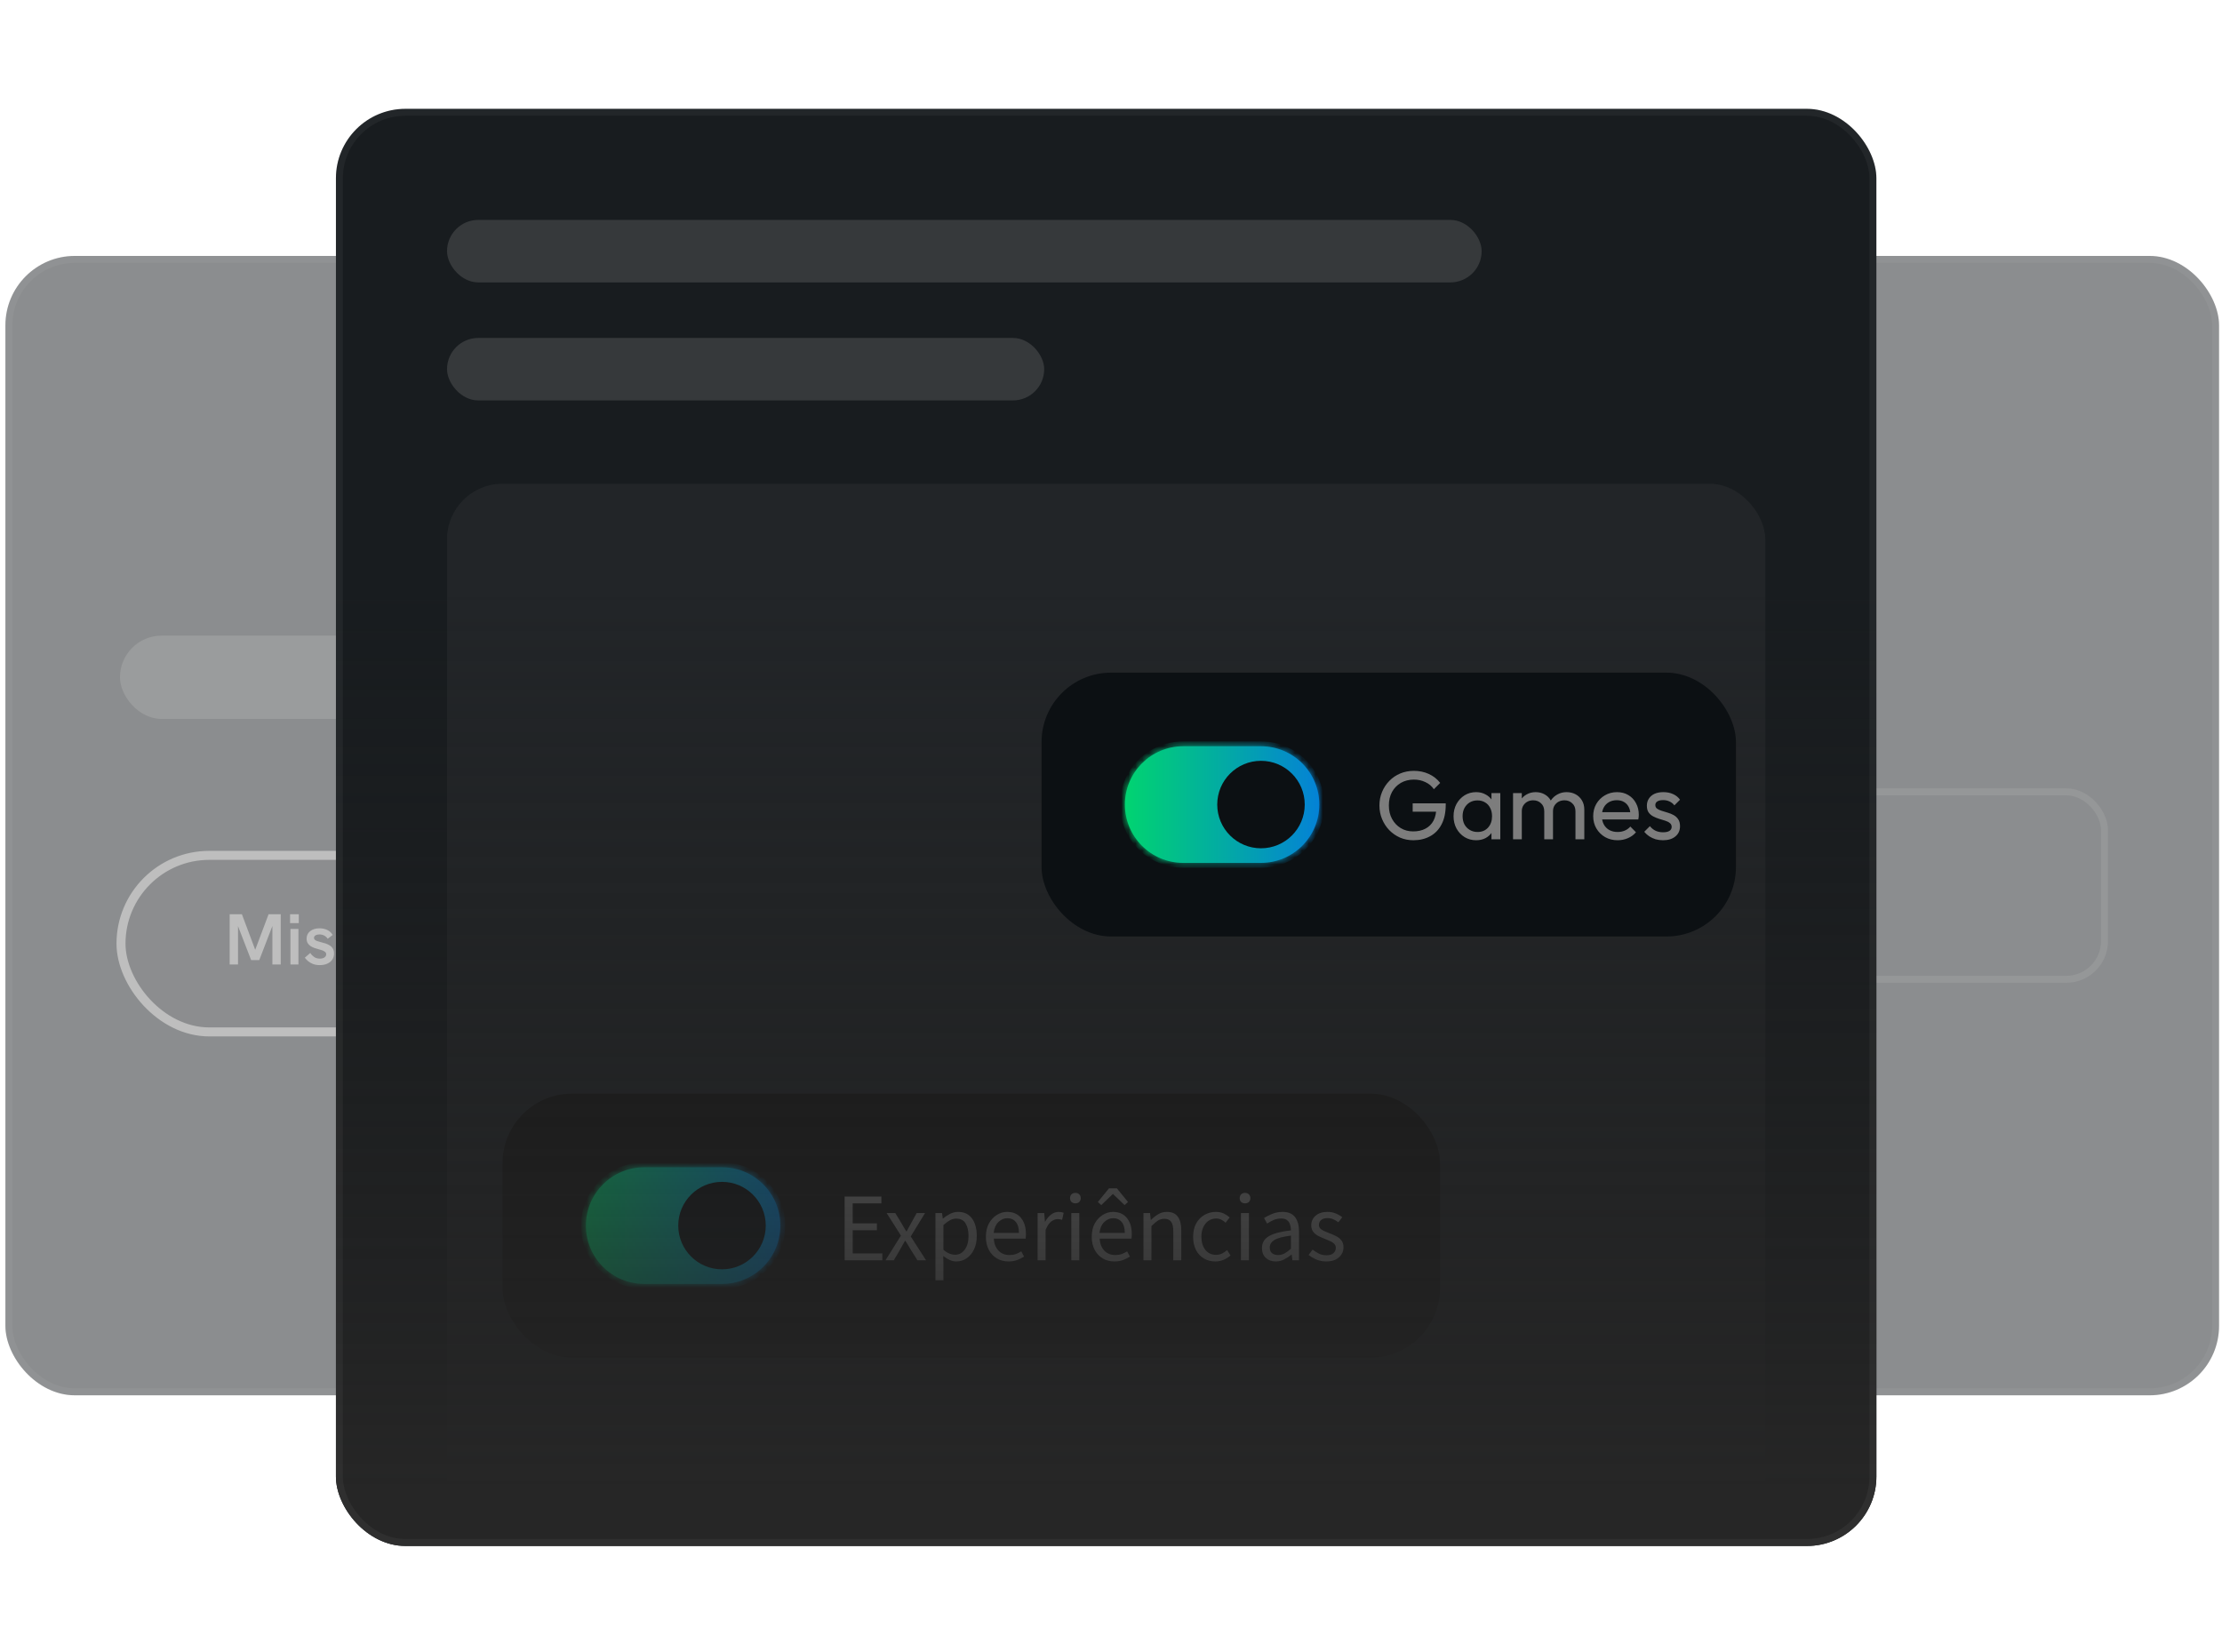 <svg width="320" height="238" viewBox="0 0 320 238" fill="none" xmlns="http://www.w3.org/2000/svg">
<g opacity="0.5">
<rect x="0.778" y="36.863" width="221.848" height="164.115" rx="10" fill="#181C1F"/>
<rect x="1.278" y="37.363" width="220.848" height="163.115" rx="9.5" stroke="#7D7D7D" stroke-opacity="0.11"/>
<rect x="17.278" y="91.556" width="149" height="12" rx="6" fill="#7D7D7D" fill-opacity="0.3"/>
<rect x="17.426" y="123.205" width="85.981" height="25.431" rx="12.716" fill="#262626" fill-opacity="0.1"/>
<rect x="17.426" y="123.205" width="85.981" height="25.431" rx="12.716" stroke="#7D7D7D" stroke-width="1.297"/>
<path d="M33.076 138.92V131.689H34.84L36.863 137.095H36.645L38.678 131.689H40.431V138.92H39.228V133.09L39.332 133.111L37.34 138.288H36.167L34.165 133.111L34.279 133.09V138.92H33.076ZM41.828 138.92V133.806H42.979V138.92H41.828ZM41.776 132.966V131.689H43.031V132.966H41.776ZM46.063 139.014C45.697 139.014 45.371 138.962 45.088 138.858C44.804 138.748 44.566 138.609 44.372 138.443C44.178 138.277 44.019 138.111 43.895 137.945L44.683 137.261C44.815 137.475 44.995 137.665 45.223 137.831C45.458 137.997 45.741 138.08 46.073 138.08C46.35 138.08 46.568 138.021 46.727 137.904C46.893 137.786 46.976 137.641 46.976 137.468C46.976 137.316 46.924 137.198 46.82 137.115C46.717 137.025 46.582 136.949 46.416 136.887C46.25 136.825 46.066 136.769 45.866 136.721C45.672 136.673 45.475 136.614 45.275 136.545C45.074 136.469 44.887 136.375 44.714 136.265C44.548 136.154 44.413 136.012 44.31 135.839C44.206 135.666 44.154 135.452 44.154 135.196C44.154 134.746 44.327 134.387 44.673 134.117C45.019 133.847 45.472 133.712 46.032 133.712C46.433 133.712 46.8 133.792 47.132 133.951C47.464 134.11 47.723 134.349 47.91 134.667L47.194 135.217C47.056 135.009 46.883 134.854 46.675 134.75C46.468 134.646 46.243 134.594 46.001 134.594C45.779 134.594 45.593 134.639 45.441 134.729C45.295 134.819 45.223 134.937 45.223 135.082C45.223 135.193 45.257 135.282 45.327 135.352C45.396 135.421 45.503 135.483 45.648 135.538C45.793 135.594 45.977 135.649 46.198 135.704C46.405 135.753 46.62 135.812 46.841 135.881C47.062 135.95 47.267 136.043 47.453 136.161C47.647 136.271 47.803 136.424 47.92 136.617C48.044 136.804 48.107 137.046 48.107 137.344C48.107 137.675 48.02 137.969 47.847 138.225C47.681 138.474 47.443 138.668 47.132 138.806C46.827 138.945 46.471 139.014 46.063 139.014ZM50.946 139.014C50.58 139.014 50.255 138.962 49.971 138.858C49.688 138.748 49.449 138.609 49.255 138.443C49.062 138.277 48.903 138.111 48.778 137.945L49.566 137.261C49.698 137.475 49.878 137.665 50.106 137.831C50.341 137.997 50.625 138.08 50.957 138.08C51.233 138.08 51.451 138.021 51.61 137.904C51.776 137.786 51.859 137.641 51.859 137.468C51.859 137.316 51.807 137.198 51.704 137.115C51.6 137.025 51.465 136.949 51.299 136.887C51.133 136.825 50.95 136.769 50.749 136.721C50.556 136.673 50.358 136.614 50.158 136.545C49.957 136.469 49.77 136.375 49.598 136.265C49.432 136.154 49.297 136.012 49.193 135.839C49.089 135.666 49.037 135.452 49.037 135.196C49.037 134.746 49.21 134.387 49.556 134.117C49.902 133.847 50.355 133.712 50.915 133.712C51.316 133.712 51.683 133.792 52.015 133.951C52.347 134.11 52.606 134.349 52.793 134.667L52.077 135.217C51.939 135.009 51.766 134.854 51.558 134.75C51.351 134.646 51.126 134.594 50.884 134.594C50.663 134.594 50.476 134.639 50.324 134.729C50.179 134.819 50.106 134.937 50.106 135.082C50.106 135.193 50.141 135.282 50.21 135.352C50.279 135.421 50.386 135.483 50.531 135.538C50.677 135.594 50.86 135.649 51.081 135.704C51.289 135.753 51.503 135.812 51.724 135.881C51.946 135.95 52.15 136.043 52.337 136.161C52.53 136.271 52.686 136.424 52.803 136.617C52.928 136.804 52.99 137.046 52.99 137.344C52.99 137.675 52.904 137.969 52.731 138.225C52.565 138.474 52.326 138.668 52.015 138.806C51.711 138.945 51.354 139.014 50.946 139.014ZM56.39 139.014C55.906 139.014 55.47 138.9 55.083 138.671C54.695 138.443 54.391 138.128 54.17 137.727C53.955 137.326 53.848 136.87 53.848 136.358C53.848 135.846 53.955 135.39 54.17 134.989C54.391 134.587 54.692 134.276 55.072 134.055C55.459 133.827 55.899 133.712 56.39 133.712C56.888 133.712 57.324 133.827 57.697 134.055C58.077 134.276 58.378 134.587 58.599 134.989C58.821 135.39 58.931 135.846 58.931 136.358C58.931 136.87 58.821 137.326 58.599 137.727C58.385 138.128 58.084 138.443 57.697 138.671C57.316 138.9 56.881 139.014 56.39 139.014ZM56.4 137.997C56.684 137.997 56.929 137.931 57.137 137.8C57.344 137.669 57.503 137.478 57.614 137.229C57.725 136.98 57.78 136.69 57.78 136.358C57.78 136.019 57.725 135.729 57.614 135.486C57.503 135.238 57.344 135.047 57.137 134.916C56.929 134.784 56.684 134.719 56.4 134.719C56.103 134.719 55.85 134.788 55.643 134.926C55.435 135.058 55.276 135.244 55.166 135.486C55.055 135.729 55 136.019 55 136.358C55 136.69 55.055 136.98 55.166 137.229C55.276 137.478 55.435 137.669 55.643 137.8C55.85 137.931 56.103 137.997 56.4 137.997ZM57.054 133.121C56.853 133.121 56.687 133.083 56.556 133.007C56.424 132.931 56.314 132.844 56.224 132.748C56.141 132.651 56.058 132.564 55.975 132.488C55.892 132.412 55.798 132.374 55.695 132.374C55.591 132.374 55.505 132.436 55.435 132.561C55.373 132.678 55.342 132.851 55.342 133.08H54.678C54.678 132.63 54.775 132.281 54.968 132.032C55.162 131.783 55.425 131.658 55.757 131.658C55.93 131.658 56.078 131.696 56.203 131.772C56.328 131.849 56.435 131.938 56.525 132.042C56.621 132.139 56.711 132.225 56.794 132.302C56.877 132.378 56.967 132.416 57.064 132.416C57.161 132.416 57.24 132.353 57.303 132.229C57.372 132.098 57.407 131.918 57.407 131.689H58.102C58.102 132.146 58.008 132.499 57.821 132.748C57.635 132.997 57.379 133.121 57.054 133.121ZM62.285 139.014C61.856 139.014 61.482 138.945 61.164 138.806C60.853 138.668 60.597 138.474 60.397 138.225C60.196 137.976 60.047 137.696 59.95 137.385C59.854 137.067 59.805 136.738 59.805 136.399C59.805 136.061 59.85 135.732 59.94 135.414C60.037 135.089 60.182 134.798 60.376 134.542C60.569 134.287 60.818 134.086 61.123 133.941C61.427 133.789 61.787 133.712 62.202 133.712C62.596 133.712 62.938 133.782 63.229 133.92C63.526 134.051 63.772 134.238 63.965 134.48C64.159 134.715 64.301 134.985 64.391 135.289C64.487 135.594 64.536 135.919 64.536 136.265C64.536 136.313 64.532 136.382 64.525 136.472C64.525 136.562 64.519 136.652 64.505 136.742H60.957C60.984 137.15 61.123 137.461 61.372 137.675C61.621 137.89 61.939 137.997 62.326 137.997C62.61 137.997 62.869 137.952 63.104 137.862C63.339 137.772 63.554 137.631 63.748 137.437L64.38 138.205C64.166 138.398 63.952 138.554 63.737 138.671C63.523 138.789 63.298 138.875 63.063 138.931C62.834 138.986 62.575 139.014 62.285 139.014ZM63.405 136.161C63.419 136.105 63.426 136.05 63.426 135.995C63.433 135.94 63.436 135.884 63.436 135.829C63.436 135.677 63.409 135.531 63.353 135.393C63.305 135.255 63.229 135.134 63.125 135.03C63.021 134.919 62.893 134.833 62.741 134.771C62.589 134.701 62.416 134.667 62.222 134.667C61.953 134.667 61.724 134.726 61.538 134.843C61.358 134.961 61.216 135.113 61.112 135.3C61.016 135.48 60.957 135.677 60.936 135.891H63.779L63.405 136.161ZM67.399 139.014C67.033 139.014 66.708 138.962 66.424 138.858C66.141 138.748 65.902 138.609 65.708 138.443C65.515 138.277 65.356 138.111 65.231 137.945L66.02 137.261C66.151 137.475 66.331 137.665 66.559 137.831C66.794 137.997 67.078 138.08 67.41 138.08C67.686 138.08 67.904 138.021 68.063 137.904C68.229 137.786 68.312 137.641 68.312 137.468C68.312 137.316 68.26 137.198 68.157 137.115C68.053 137.025 67.918 136.949 67.752 136.887C67.586 136.825 67.403 136.769 67.202 136.721C67.009 136.673 66.811 136.614 66.611 136.545C66.41 136.469 66.224 136.375 66.051 136.265C65.885 136.154 65.75 136.012 65.646 135.839C65.542 135.666 65.49 135.452 65.49 135.196C65.49 134.746 65.663 134.387 66.009 134.117C66.355 133.847 66.808 133.712 67.368 133.712C67.769 133.712 68.136 133.792 68.468 133.951C68.8 134.11 69.059 134.349 69.246 134.667L68.53 135.217C68.392 135.009 68.219 134.854 68.011 134.75C67.804 134.646 67.579 134.594 67.337 134.594C67.116 134.594 66.929 134.639 66.777 134.729C66.632 134.819 66.559 134.937 66.559 135.082C66.559 135.193 66.594 135.282 66.663 135.352C66.732 135.421 66.839 135.483 66.984 135.538C67.13 135.594 67.313 135.649 67.534 135.704C67.742 135.753 67.956 135.812 68.177 135.881C68.399 135.95 68.603 136.043 68.79 136.161C68.983 136.271 69.139 136.424 69.256 136.617C69.381 136.804 69.443 137.046 69.443 137.344C69.443 137.675 69.357 137.969 69.184 138.225C69.018 138.474 68.779 138.668 68.468 138.806C68.164 138.945 67.808 139.014 67.399 139.014Z" fill="#7D7D7D"/>
<path d="M83.307 132.895V138.946M80.281 135.92H86.333" stroke="#FF7700" stroke-width="1.341" stroke-linecap="round" stroke-linejoin="round"/>
</g>
<g opacity="0.5">
<rect x="97.727" y="36.863" width="221.848" height="164.115" rx="10" fill="#181C1F"/>
<rect x="98.227" y="37.363" width="220.848" height="163.115" rx="9.5" stroke="#7D7D7D" stroke-opacity="0.11"/>
<mask id="path-9-inside-1_1040_3428" fill="white">
<path d="M113.727 62.556C113.727 57.917 117.488 54.157 122.127 54.157H133.327C137.966 54.157 141.727 57.917 141.727 62.556C141.727 67.196 137.966 70.957 133.327 70.957H122.127C117.488 70.957 113.727 67.196 113.727 62.556Z"/>
</mask>
<path d="M113.727 62.556C113.727 57.917 117.488 54.157 122.127 54.157H133.327C137.966 54.157 141.727 57.917 141.727 62.556C141.727 67.196 137.966 70.957 133.327 70.957H122.127C117.488 70.957 113.727 67.196 113.727 62.556Z" fill="#FF5500"/>
<path d="M122.127 54.157V54.856H133.327V54.157V53.456H122.127V54.157ZM133.327 70.957V70.257H122.127V70.957V71.656H133.327V70.957ZM122.127 70.957V70.257C117.875 70.257 114.427 66.809 114.427 62.556H113.727H113.027C113.027 67.582 117.101 71.656 122.127 71.656V70.957ZM141.727 62.556H141.027C141.027 66.809 137.58 70.257 133.327 70.257V70.957V71.656C138.353 71.656 142.427 67.582 142.427 62.556H141.727ZM133.327 54.157V54.856C137.58 54.856 141.027 58.304 141.027 62.556H141.727H142.427C142.427 57.531 138.353 53.456 133.327 53.456V54.157ZM122.127 54.157V53.456C117.101 53.456 113.027 57.531 113.027 62.556H113.727H114.427C114.427 58.304 117.875 54.856 122.127 54.856V54.157Z" fill="#FF5500" mask="url(#path-9-inside-1_1040_3428)"/>
<path d="M139.627 62.556C139.627 66.035 136.806 68.856 133.327 68.856C129.848 68.856 127.027 66.035 127.027 62.556C127.027 59.077 129.848 56.256 133.327 56.256C136.806 56.256 139.627 59.077 139.627 62.556Z" fill="url(#paint0_linear_1040_3428)"/>
<path d="M152.387 67.556L149.629 58.428H151.813L152.905 62.684C153.045 63.179 153.166 63.664 153.269 64.14C153.381 64.616 153.507 65.106 153.647 65.61H153.703C153.834 65.106 153.955 64.616 154.067 64.14C154.179 63.664 154.3 63.179 154.431 62.684L155.509 58.428H157.609L154.865 67.556H152.387ZM159.674 67.724C159.04 67.724 158.536 67.524 158.162 67.122C157.789 66.712 157.602 66.212 157.602 65.624C157.602 64.896 157.91 64.327 158.526 63.916C159.142 63.506 160.136 63.23 161.508 63.09C161.49 62.782 161.396 62.54 161.228 62.362C161.07 62.176 160.799 62.082 160.416 62.082C160.127 62.082 159.833 62.138 159.534 62.25C159.236 62.362 158.918 62.516 158.582 62.712L157.84 61.354C158.279 61.084 158.746 60.864 159.24 60.696C159.744 60.528 160.267 60.444 160.808 60.444C161.695 60.444 162.376 60.701 162.852 61.214C163.328 61.728 163.566 62.516 163.566 63.58V67.556H161.886L161.746 66.842H161.69C161.401 67.104 161.088 67.318 160.752 67.486C160.426 67.645 160.066 67.724 159.674 67.724ZM160.374 66.128C160.608 66.128 160.808 66.077 160.976 65.974C161.154 65.862 161.331 65.718 161.508 65.54V64.322C160.78 64.416 160.276 64.565 159.996 64.77C159.716 64.966 159.576 65.2 159.576 65.47C159.576 65.694 159.646 65.862 159.786 65.974C159.936 66.077 160.132 66.128 160.374 66.128ZM165.307 67.556V60.612H166.987L167.127 61.83H167.183C167.435 61.364 167.738 61.018 168.093 60.794C168.448 60.561 168.802 60.444 169.157 60.444C169.353 60.444 169.516 60.458 169.647 60.486C169.778 60.505 169.89 60.538 169.983 60.584L169.647 62.362C169.526 62.325 169.404 62.297 169.283 62.278C169.171 62.26 169.04 62.25 168.891 62.25C168.63 62.25 168.354 62.348 168.065 62.544C167.785 62.731 167.552 63.058 167.365 63.524V67.556H165.307ZM170.885 67.556V60.612H172.943V67.556H170.885ZM171.907 59.59C171.562 59.59 171.282 59.492 171.067 59.296C170.852 59.1 170.745 58.839 170.745 58.512C170.745 58.186 170.852 57.924 171.067 57.728C171.282 57.532 171.562 57.434 171.907 57.434C172.252 57.434 172.532 57.532 172.747 57.728C172.962 57.924 173.069 58.186 173.069 58.512C173.069 58.839 172.962 59.1 172.747 59.296C172.532 59.492 172.252 59.59 171.907 59.59ZM176.504 67.724C175.87 67.724 175.366 67.524 174.992 67.122C174.619 66.712 174.432 66.212 174.432 65.624C174.432 64.896 174.74 64.327 175.356 63.916C175.972 63.506 176.966 63.23 178.338 63.09C178.32 62.782 178.226 62.54 178.058 62.362C177.9 62.176 177.629 62.082 177.246 62.082C176.957 62.082 176.663 62.138 176.364 62.25C176.066 62.362 175.748 62.516 175.412 62.712L174.67 61.354C175.109 61.084 175.576 60.864 176.07 60.696C176.574 60.528 177.097 60.444 177.638 60.444C178.525 60.444 179.206 60.701 179.682 61.214C180.158 61.728 180.396 62.516 180.396 63.58V67.556H178.716L178.576 66.842H178.52C178.231 67.104 177.918 67.318 177.582 67.486C177.256 67.645 176.896 67.724 176.504 67.724ZM177.204 66.128C177.438 66.128 177.638 66.077 177.806 65.974C177.984 65.862 178.161 65.718 178.338 65.54V64.322C177.61 64.416 177.106 64.565 176.826 64.77C176.546 64.966 176.406 65.2 176.406 65.47C176.406 65.694 176.476 65.862 176.616 65.974C176.766 66.077 176.962 66.128 177.204 66.128ZM182.137 67.556V60.612H183.817L183.957 61.494H184.013C184.312 61.214 184.638 60.972 184.993 60.766C185.357 60.552 185.772 60.444 186.239 60.444C186.995 60.444 187.541 60.696 187.877 61.2C188.222 61.695 188.395 62.376 188.395 63.244V67.556H186.337V63.51C186.337 63.006 186.267 62.661 186.127 62.474C185.996 62.288 185.782 62.194 185.483 62.194C185.222 62.194 184.998 62.255 184.811 62.376C184.624 62.488 184.419 62.652 184.195 62.866V67.556H182.137ZM192.823 67.724C191.964 67.724 191.348 67.477 190.975 66.982C190.611 66.488 190.429 65.839 190.429 65.036V62.222H189.477V60.696L190.541 60.612L190.779 58.764H192.487V60.612H194.153V62.222H192.487V65.008C192.487 65.4 192.566 65.685 192.725 65.862C192.893 66.03 193.112 66.114 193.383 66.114C193.495 66.114 193.607 66.1 193.719 66.072C193.84 66.044 193.947 66.012 194.041 65.974L194.363 67.472C194.185 67.528 193.966 67.584 193.705 67.64C193.453 67.696 193.159 67.724 192.823 67.724ZM198.37 67.724C197.707 67.724 197.11 67.58 196.578 67.29C196.046 67.001 195.626 66.586 195.318 66.044C195.01 65.503 194.856 64.85 194.856 64.084C194.856 63.328 195.01 62.68 195.318 62.138C195.635 61.597 196.046 61.182 196.55 60.892C197.054 60.594 197.581 60.444 198.132 60.444C198.795 60.444 199.341 60.594 199.77 60.892C200.209 61.182 200.535 61.578 200.75 62.082C200.974 62.577 201.086 63.142 201.086 63.776C201.086 63.954 201.077 64.131 201.058 64.308C201.039 64.476 201.021 64.602 201.002 64.686H196.844C196.937 65.19 197.147 65.564 197.474 65.806C197.801 66.04 198.193 66.156 198.65 66.156C199.145 66.156 199.644 66.002 200.148 65.694L200.834 66.94C200.479 67.183 200.083 67.374 199.644 67.514C199.205 67.654 198.781 67.724 198.37 67.724ZM196.83 63.328H199.336C199.336 62.946 199.243 62.633 199.056 62.39C198.879 62.138 198.585 62.012 198.174 62.012C197.857 62.012 197.572 62.124 197.32 62.348C197.068 62.563 196.905 62.89 196.83 63.328ZM204.552 67.724C204.095 67.724 203.624 67.636 203.138 67.458C202.662 67.281 202.247 67.048 201.892 66.758L202.816 65.47C203.134 65.704 203.437 65.886 203.726 66.016C204.025 66.138 204.319 66.198 204.608 66.198C204.916 66.198 205.14 66.147 205.28 66.044C205.42 65.932 205.49 65.788 205.49 65.61C205.49 65.452 205.42 65.321 205.28 65.218C205.15 65.116 204.977 65.022 204.762 64.938C204.548 64.845 204.319 64.752 204.076 64.658C203.796 64.546 203.516 64.406 203.236 64.238C202.966 64.07 202.737 63.856 202.55 63.594C202.364 63.324 202.27 62.997 202.27 62.614C202.27 61.97 202.513 61.448 202.998 61.046C203.493 60.645 204.137 60.444 204.93 60.444C205.462 60.444 205.929 60.538 206.33 60.724C206.741 60.902 207.091 61.102 207.38 61.326L206.456 62.558C206.214 62.372 205.971 62.227 205.728 62.124C205.486 62.022 205.243 61.97 205 61.97C204.468 61.97 204.202 62.152 204.202 62.516C204.202 62.74 204.333 62.913 204.594 63.034C204.865 63.146 205.178 63.268 205.532 63.398C205.831 63.501 206.12 63.636 206.4 63.804C206.69 63.963 206.928 64.178 207.114 64.448C207.31 64.71 207.408 65.055 207.408 65.484C207.408 66.11 207.166 66.642 206.68 67.08C206.195 67.51 205.486 67.724 204.552 67.724Z" fill="#393939"/>
<path d="M114.987 101.556V92.372H116.191L119.509 98.14L120.503 100.044H120.559C120.531 99.578 120.498 99.097 120.461 98.602C120.433 98.098 120.419 97.604 120.419 97.118V92.372H121.525V101.556H120.321L116.989 95.774L115.995 93.884H115.939C115.976 94.342 116.009 94.813 116.037 95.298C116.074 95.784 116.093 96.269 116.093 96.754V101.556H114.987ZM126.586 101.724C126.035 101.724 125.517 101.584 125.032 101.304C124.556 101.024 124.168 100.618 123.87 100.086C123.58 99.554 123.436 98.915 123.436 98.168C123.436 97.403 123.58 96.754 123.87 96.222C124.168 95.69 124.556 95.284 125.032 95.004C125.517 94.724 126.035 94.584 126.586 94.584C127.146 94.584 127.664 94.724 128.14 95.004C128.616 95.284 128.998 95.69 129.288 96.222C129.586 96.754 129.736 97.403 129.736 98.168C129.736 98.915 129.586 99.554 129.288 100.086C128.998 100.618 128.616 101.024 128.14 101.304C127.664 101.584 127.146 101.724 126.586 101.724ZM126.586 100.772C127.174 100.772 127.645 100.534 128 100.058C128.364 99.573 128.546 98.943 128.546 98.168C128.546 97.384 128.364 96.75 128 96.264C127.645 95.779 127.174 95.536 126.586 95.536C126.007 95.536 125.536 95.779 125.172 96.264C124.808 96.75 124.626 97.384 124.626 98.168C124.626 98.943 124.808 99.573 125.172 100.058C125.536 100.534 126.007 100.772 126.586 100.772ZM131.527 101.556V94.752H132.479L132.577 95.732H132.619C132.918 95.406 133.245 95.135 133.599 94.92C133.954 94.696 134.332 94.584 134.733 94.584C135.256 94.584 135.662 94.701 135.951 94.934C136.25 95.158 136.469 95.476 136.609 95.886C136.964 95.504 137.323 95.191 137.687 94.948C138.051 94.706 138.439 94.584 138.849 94.584C139.549 94.584 140.067 94.813 140.403 95.27C140.749 95.718 140.921 96.376 140.921 97.244V101.556H139.773V97.398C139.773 96.764 139.671 96.302 139.465 96.012C139.26 95.723 138.943 95.578 138.513 95.578C138.009 95.578 137.44 95.928 136.805 96.628V101.556H135.657V97.398C135.657 96.764 135.555 96.302 135.349 96.012C135.144 95.723 134.822 95.578 134.383 95.578C133.879 95.578 133.31 95.928 132.675 96.628V101.556H131.527ZM145.893 101.724C145.286 101.724 144.736 101.584 144.241 101.304C143.746 101.015 143.354 100.604 143.065 100.072C142.776 99.54 142.631 98.906 142.631 98.168C142.631 97.422 142.776 96.782 143.065 96.25C143.364 95.718 143.746 95.308 144.213 95.018C144.68 94.729 145.17 94.584 145.683 94.584C146.551 94.584 147.218 94.874 147.685 95.452C148.161 96.031 148.399 96.806 148.399 97.776C148.399 97.898 148.394 98.019 148.385 98.14C148.385 98.252 148.376 98.35 148.357 98.434H143.765C143.812 99.153 144.036 99.727 144.437 100.156C144.848 100.586 145.38 100.8 146.033 100.8C146.36 100.8 146.658 100.754 146.929 100.66C147.209 100.558 147.475 100.427 147.727 100.268L148.133 101.024C147.844 101.211 147.512 101.374 147.139 101.514C146.775 101.654 146.36 101.724 145.893 101.724ZM143.751 97.608H147.391C147.391 96.918 147.242 96.395 146.943 96.04C146.654 95.676 146.243 95.494 145.711 95.494C145.235 95.494 144.806 95.681 144.423 96.054C144.05 96.418 143.826 96.936 143.751 97.608ZM155.207 101.724C154.358 101.724 153.676 101.416 153.163 100.8C152.65 100.175 152.393 99.298 152.393 98.168C152.393 97.431 152.528 96.796 152.799 96.264C153.079 95.723 153.443 95.308 153.891 95.018C154.348 94.729 154.834 94.584 155.347 94.584C155.739 94.584 156.08 94.654 156.369 94.794C156.658 94.934 156.952 95.126 157.251 95.368L157.195 94.206V91.588H158.357V101.556H157.405L157.307 100.758H157.265C157.004 101.02 156.696 101.248 156.341 101.444C155.986 101.631 155.608 101.724 155.207 101.724ZM155.459 100.758C156.056 100.758 156.635 100.446 157.195 99.82V96.264C156.906 96.003 156.626 95.821 156.355 95.718C156.094 95.606 155.823 95.55 155.543 95.55C155.179 95.55 154.848 95.662 154.549 95.886C154.26 96.101 154.026 96.404 153.849 96.796C153.672 97.179 153.583 97.632 153.583 98.154C153.583 98.966 153.746 99.606 154.073 100.072C154.4 100.53 154.862 100.758 155.459 100.758ZM162.217 101.724C161.647 101.724 161.171 101.556 160.789 101.22C160.415 100.875 160.229 100.399 160.229 99.792C160.229 99.046 160.56 98.476 161.223 98.084C161.895 97.683 162.954 97.403 164.401 97.244C164.401 96.955 164.359 96.68 164.275 96.418C164.2 96.157 164.06 95.947 163.855 95.788C163.659 95.62 163.374 95.536 163.001 95.536C162.609 95.536 162.24 95.611 161.895 95.76C161.549 95.91 161.241 96.078 160.971 96.264L160.523 95.466C160.84 95.261 161.227 95.065 161.685 94.878C162.151 94.682 162.655 94.584 163.197 94.584C164.027 94.584 164.629 94.841 165.003 95.354C165.376 95.858 165.563 96.535 165.563 97.384V101.556H164.611L164.513 100.744H164.471C164.153 101.006 163.803 101.234 163.421 101.43C163.047 101.626 162.646 101.724 162.217 101.724ZM162.553 100.8C162.879 100.8 163.187 100.721 163.477 100.562C163.766 100.404 164.074 100.18 164.401 99.89V98C163.271 98.14 162.478 98.35 162.021 98.63C161.573 98.91 161.349 99.27 161.349 99.708C161.349 100.091 161.465 100.371 161.699 100.548C161.932 100.716 162.217 100.8 162.553 100.8ZM171.976 101.556L169.526 94.752H170.716L172.004 98.616C172.107 98.952 172.209 99.288 172.312 99.624C172.424 99.96 172.531 100.292 172.634 100.618H172.69C172.793 100.292 172.895 99.96 172.998 99.624C173.11 99.288 173.213 98.952 173.306 98.616L174.594 94.752H175.728L173.32 101.556H171.976ZM178.336 101.724C177.766 101.724 177.29 101.556 176.908 101.22C176.534 100.875 176.348 100.399 176.348 99.792C176.348 99.046 176.679 98.476 177.342 98.084C178.014 97.683 179.073 97.403 180.52 97.244C180.52 96.955 180.478 96.68 180.394 96.418C180.319 96.157 180.179 95.947 179.974 95.788C179.778 95.62 179.493 95.536 179.12 95.536C178.728 95.536 178.359 95.611 178.014 95.76C177.668 95.91 177.36 96.078 177.09 96.264L176.642 95.466C176.959 95.261 177.346 95.065 177.804 94.878C178.27 94.682 178.774 94.584 179.316 94.584C180.146 94.584 180.748 94.841 181.122 95.354C181.495 95.858 181.682 96.535 181.682 97.384V101.556H180.73L180.632 100.744H180.59C180.272 101.006 179.922 101.234 179.54 101.43C179.166 101.626 178.765 101.724 178.336 101.724ZM178.672 100.8C178.998 100.8 179.306 100.721 179.596 100.562C179.885 100.404 180.193 100.18 180.52 99.89V98C179.39 98.14 178.597 98.35 178.14 98.63C177.692 98.91 177.468 99.27 177.468 99.708C177.468 100.091 177.584 100.371 177.818 100.548C178.051 100.716 178.336 100.8 178.672 100.8ZM183.822 101.556V94.752H184.774L184.872 95.984H184.914C185.148 95.555 185.432 95.214 185.768 94.962C186.104 94.71 186.464 94.584 186.846 94.584C187.117 94.584 187.36 94.631 187.574 94.724L187.35 95.732C187.238 95.695 187.136 95.667 187.042 95.648C186.949 95.63 186.832 95.62 186.692 95.62C186.403 95.62 186.1 95.737 185.782 95.97C185.474 96.204 185.204 96.61 184.97 97.188V101.556H183.822ZM188.676 101.556V94.752H189.824V101.556H188.676ZM189.264 93.352C189.04 93.352 188.853 93.287 188.704 93.156C188.564 93.016 188.494 92.83 188.494 92.596C188.494 92.372 188.564 92.19 188.704 92.05C188.853 91.91 189.04 91.84 189.264 91.84C189.488 91.84 189.67 91.91 189.81 92.05C189.959 92.19 190.034 92.372 190.034 92.596C190.034 92.83 189.959 93.016 189.81 93.156C189.67 93.287 189.488 93.352 189.264 93.352ZM193.689 101.724C193.12 101.724 192.644 101.556 192.261 101.22C191.888 100.875 191.701 100.399 191.701 99.792C191.701 99.046 192.033 98.476 192.695 98.084C193.367 97.683 194.427 97.403 195.873 97.244C195.873 96.955 195.831 96.68 195.747 96.418C195.673 96.157 195.533 95.947 195.327 95.788C195.131 95.62 194.847 95.536 194.473 95.536C194.081 95.536 193.713 95.611 193.367 95.76C193.022 95.91 192.714 96.078 192.443 96.264L191.995 95.466C192.313 95.261 192.7 95.065 193.157 94.878C193.624 94.682 194.128 94.584 194.669 94.584C195.5 94.584 196.102 94.841 196.475 95.354C196.849 95.858 197.035 96.535 197.035 97.384V101.556H196.083L195.985 100.744H195.943C195.626 101.006 195.276 101.234 194.893 101.43C194.52 101.626 194.119 101.724 193.689 101.724ZM194.025 100.8C194.352 100.8 194.66 100.721 194.949 100.562C195.239 100.404 195.547 100.18 195.873 99.89V98C194.744 98.14 193.951 98.35 193.493 98.63C193.045 98.91 192.821 99.27 192.821 99.708C192.821 100.091 192.938 100.371 193.171 100.548C193.405 100.716 193.689 100.8 194.025 100.8ZM199.176 101.556V94.752H200.128L200.226 95.732H200.268C200.595 95.406 200.94 95.135 201.304 94.92C201.668 94.696 202.083 94.584 202.55 94.584C203.269 94.584 203.791 94.813 204.118 95.27C204.454 95.718 204.622 96.376 204.622 97.244V101.556H203.474V97.398C203.474 96.764 203.371 96.302 203.166 96.012C202.961 95.723 202.634 95.578 202.186 95.578C201.841 95.578 201.528 95.667 201.248 95.844C200.977 96.022 200.669 96.283 200.324 96.628V101.556H199.176ZM208.974 101.724C208.246 101.724 207.737 101.514 207.448 101.094C207.168 100.674 207.028 100.128 207.028 99.456V95.69H206.02V94.822L207.084 94.752L207.224 92.848H208.19V94.752H210.024V95.69H208.19V99.47C208.19 99.89 208.265 100.217 208.414 100.45C208.573 100.674 208.848 100.786 209.24 100.786C209.361 100.786 209.492 100.768 209.632 100.73C209.772 100.684 209.898 100.642 210.01 100.604L210.234 101.472C210.047 101.538 209.842 101.594 209.618 101.64C209.403 101.696 209.189 101.724 208.974 101.724ZM214.129 101.724C213.523 101.724 212.972 101.584 212.477 101.304C211.983 101.015 211.591 100.604 211.301 100.072C211.012 99.54 210.867 98.906 210.867 98.168C210.867 97.422 211.012 96.782 211.301 96.25C211.6 95.718 211.983 95.308 212.449 95.018C212.916 94.729 213.406 94.584 213.919 94.584C214.787 94.584 215.455 94.874 215.921 95.452C216.397 96.031 216.635 96.806 216.635 97.776C216.635 97.898 216.631 98.019 216.621 98.14C216.621 98.252 216.612 98.35 216.593 98.434H212.001C212.048 99.153 212.272 99.727 212.673 100.156C213.084 100.586 213.616 100.8 214.269 100.8C214.596 100.8 214.895 100.754 215.165 100.66C215.445 100.558 215.711 100.427 215.963 100.268L216.369 101.024C216.08 101.211 215.749 101.374 215.375 101.514C215.011 101.654 214.596 101.724 214.129 101.724ZM211.987 97.608H215.627C215.627 96.918 215.478 96.395 215.179 96.04C214.89 95.676 214.479 95.494 213.947 95.494C213.471 95.494 213.042 95.681 212.659 96.054C212.286 96.418 212.062 96.936 211.987 97.608Z" fill="#393939"/>
<path d="M221.903 95.676L221.343 95.27L222.141 93.954L220.783 93.394L220.993 92.75L222.421 93.1L222.547 91.588H223.233L223.359 93.086L224.801 92.75L225.011 93.394L223.653 93.954L224.437 95.27L223.891 95.676L222.897 94.472L221.903 95.676Z" fill="#FF5500"/>
<rect x="113.727" y="113.556" width="189.848" height="28" rx="6" fill="#181C1F"/>
<rect x="114.227" y="114.056" width="188.848" height="27" rx="5.5" stroke="#7D7D7D" stroke-opacity="0.2"/>
<g clip-path="url(#clip0_1040_3428)">
<path d="M122.807 131.556V123.684H124.775C125.991 123.684 126.915 124.024 127.547 124.704C128.179 125.376 128.495 126.336 128.495 127.584C128.495 128.84 128.179 129.816 127.547 130.512C126.923 131.208 126.015 131.556 124.823 131.556H122.807ZM123.803 130.74H124.703C125.623 130.74 126.311 130.464 126.767 129.912C127.231 129.352 127.463 128.576 127.463 127.584C127.463 126.592 127.231 125.832 126.767 125.304C126.311 124.768 125.623 124.5 124.703 124.5H123.803V130.74ZM130.094 131.556V125.724H131.078V131.556H130.094ZM130.598 124.524C130.406 124.524 130.246 124.468 130.118 124.356C129.998 124.236 129.938 124.076 129.938 123.876C129.938 123.684 129.998 123.528 130.118 123.408C130.246 123.288 130.406 123.228 130.598 123.228C130.79 123.228 130.946 123.288 131.066 123.408C131.194 123.528 131.258 123.684 131.258 123.876C131.258 124.076 131.194 124.236 131.066 124.356C130.946 124.468 130.79 124.524 130.598 124.524ZM135.015 134.244C134.303 134.244 133.723 134.108 133.275 133.836C132.827 133.564 132.603 133.176 132.603 132.672C132.603 132.424 132.679 132.184 132.831 131.952C132.983 131.728 133.191 131.528 133.455 131.352V131.304C133.311 131.216 133.187 131.092 133.083 130.932C132.987 130.772 132.939 130.58 132.939 130.356C132.939 130.108 133.007 129.892 133.143 129.708C133.279 129.524 133.423 129.38 133.575 129.276V129.228C133.383 129.068 133.207 128.852 133.047 128.58C132.895 128.308 132.819 128 132.819 127.656C132.819 127.232 132.919 126.864 133.119 126.552C133.319 126.24 133.587 126 133.923 125.832C134.259 125.664 134.623 125.58 135.015 125.58C135.175 125.58 135.327 125.596 135.471 125.628C135.615 125.652 135.739 125.684 135.843 125.724H137.871V126.48H136.671C136.807 126.608 136.919 126.78 137.007 126.996C137.103 127.204 137.151 127.432 137.151 127.68C137.151 128.096 137.055 128.456 136.863 128.76C136.671 129.064 136.415 129.3 136.095 129.468C135.775 129.628 135.415 129.708 135.015 129.708C134.703 129.708 134.411 129.64 134.139 129.504C134.035 129.592 133.947 129.692 133.875 129.804C133.803 129.908 133.767 130.04 133.767 130.2C133.767 130.384 133.839 130.536 133.983 130.656C134.135 130.776 134.407 130.836 134.799 130.836H135.927C136.607 130.836 137.115 130.948 137.451 131.172C137.795 131.388 137.967 131.74 137.967 132.228C137.967 132.588 137.847 132.92 137.607 133.224C137.367 133.528 137.027 133.772 136.587 133.956C136.147 134.148 135.623 134.244 135.015 134.244ZM135.015 129.048C135.351 129.048 135.639 128.924 135.879 128.676C136.127 128.42 136.251 128.08 136.251 127.656C136.251 127.232 136.131 126.9 135.891 126.66C135.651 126.42 135.359 126.3 135.015 126.3C134.671 126.3 134.379 126.42 134.139 126.66C133.899 126.9 133.779 127.232 133.779 127.656C133.779 128.08 133.899 128.42 134.139 128.676C134.387 128.924 134.679 129.048 135.015 129.048ZM135.159 133.56C135.719 133.56 136.167 133.436 136.503 133.188C136.839 132.948 137.007 132.676 137.007 132.372C137.007 132.1 136.903 131.912 136.695 131.808C136.495 131.704 136.207 131.652 135.831 131.652H134.823C134.711 131.652 134.587 131.644 134.451 131.628C134.323 131.612 134.195 131.588 134.067 131.556C133.859 131.708 133.707 131.868 133.611 132.036C133.515 132.204 133.467 132.372 133.467 132.54C133.467 132.852 133.615 133.1 133.911 133.284C134.215 133.468 134.631 133.56 135.159 133.56ZM139.094 131.556V125.724H140.078V131.556H139.094ZM139.598 124.524C139.406 124.524 139.246 124.468 139.118 124.356C138.998 124.236 138.938 124.076 138.938 123.876C138.938 123.684 138.998 123.528 139.118 123.408C139.246 123.288 139.406 123.228 139.598 123.228C139.79 123.228 139.946 123.288 140.066 123.408C140.194 123.528 140.258 123.684 140.258 123.876C140.258 124.076 140.194 124.236 140.066 124.356C139.946 124.468 139.79 124.524 139.598 124.524ZM143.883 131.7C143.259 131.7 142.823 131.52 142.575 131.16C142.335 130.8 142.215 130.332 142.215 129.756V126.528H141.351V125.784L142.263 125.724L142.383 124.092H143.211V125.724H144.783V126.528H143.211V129.768C143.211 130.128 143.275 130.408 143.403 130.608C143.539 130.8 143.775 130.896 144.111 130.896C144.215 130.896 144.327 130.88 144.447 130.848C144.567 130.808 144.675 130.772 144.771 130.74L144.963 131.484C144.803 131.54 144.627 131.588 144.435 131.628C144.251 131.676 144.067 131.7 143.883 131.7ZM148.302 131.7C147.782 131.7 147.31 131.58 146.886 131.34C146.462 131.092 146.126 130.74 145.878 130.284C145.63 129.828 145.506 129.284 145.506 128.652C145.506 128.012 145.63 127.464 145.878 127.008C146.134 126.552 146.462 126.2 146.862 125.952C147.262 125.704 147.682 125.58 148.122 125.58C148.866 125.58 149.438 125.828 149.838 126.324C150.246 126.82 150.45 127.484 150.45 128.316C150.45 128.42 150.446 128.524 150.438 128.628C150.438 128.724 150.43 128.808 150.414 128.88H146.478C146.518 129.496 146.71 129.988 147.054 130.356C147.406 130.724 147.862 130.908 148.422 130.908C148.702 130.908 148.958 130.868 149.19 130.788C149.43 130.7 149.658 130.588 149.874 130.452L150.222 131.1C149.974 131.26 149.69 131.4 149.37 131.52C149.058 131.64 148.702 131.7 148.302 131.7ZM146.466 128.172H149.586C149.586 127.58 149.458 127.132 149.202 126.828C148.954 126.516 148.602 126.36 148.146 126.36C147.738 126.36 147.37 126.52 147.042 126.84C146.722 127.152 146.53 127.596 146.466 128.172ZM156.561 131.7C156.089 131.7 155.645 131.58 155.229 131.34C154.821 131.1 154.489 130.752 154.233 130.296C153.985 129.84 153.861 129.292 153.861 128.652C153.861 127.996 153.985 127.44 154.233 126.984C154.489 126.528 154.821 126.18 155.229 125.94C155.645 125.7 156.089 125.58 156.561 125.58C157.041 125.58 157.485 125.7 157.893 125.94C158.301 126.18 158.629 126.528 158.877 126.984C159.133 127.44 159.261 127.996 159.261 128.652C159.261 129.292 159.133 129.84 158.877 130.296C158.629 130.752 158.301 131.1 157.893 131.34C157.485 131.58 157.041 131.7 156.561 131.7ZM156.561 130.884C157.065 130.884 157.469 130.68 157.773 130.272C158.085 129.856 158.241 129.316 158.241 128.652C158.241 127.98 158.085 127.436 157.773 127.02C157.469 126.604 157.065 126.396 156.561 126.396C156.065 126.396 155.661 126.604 155.349 127.02C155.037 127.436 154.881 127.98 154.881 128.652C154.881 129.316 155.037 129.856 155.349 130.272C155.661 130.68 156.065 130.884 156.561 130.884ZM163.199 131.556V125.724H164.015L164.099 126.564H164.135C164.415 126.284 164.711 126.052 165.023 125.868C165.335 125.676 165.691 125.58 166.091 125.58C166.707 125.58 167.155 125.776 167.435 126.168C167.723 126.552 167.867 127.116 167.867 127.86V131.556H166.883V127.992C166.883 127.448 166.795 127.052 166.619 126.804C166.443 126.556 166.163 126.432 165.779 126.432C165.483 126.432 165.215 126.508 164.975 126.66C164.743 126.812 164.479 127.036 164.183 127.332V131.556H163.199ZM172.03 131.7C171.558 131.7 171.114 131.58 170.698 131.34C170.29 131.1 169.958 130.752 169.702 130.296C169.454 129.84 169.33 129.292 169.33 128.652C169.33 127.996 169.454 127.44 169.702 126.984C169.958 126.528 170.29 126.18 170.698 125.94C171.114 125.7 171.558 125.58 172.03 125.58C172.51 125.58 172.954 125.7 173.362 125.94C173.77 126.18 174.098 126.528 174.346 126.984C174.602 127.44 174.73 127.996 174.73 128.652C174.73 129.292 174.602 129.84 174.346 130.296C174.098 130.752 173.77 131.1 173.362 131.34C172.954 131.58 172.51 131.7 172.03 131.7ZM172.03 130.884C172.534 130.884 172.938 130.68 173.242 130.272C173.554 129.856 173.71 129.316 173.71 128.652C173.71 127.98 173.554 127.436 173.242 127.02C172.938 126.604 172.534 126.396 172.03 126.396C171.534 126.396 171.13 126.604 170.818 127.02C170.506 127.436 170.35 127.98 170.35 128.652C170.35 129.316 170.506 129.856 170.818 130.272C171.13 130.68 171.534 130.884 172.03 130.884ZM176.266 131.556V125.724H177.082L177.166 126.564H177.202C177.458 126.284 177.738 126.052 178.042 125.868C178.346 125.676 178.67 125.58 179.014 125.58C179.462 125.58 179.81 125.68 180.058 125.88C180.314 126.072 180.502 126.344 180.622 126.696C180.926 126.368 181.234 126.1 181.546 125.892C181.858 125.684 182.19 125.58 182.542 125.58C183.142 125.58 183.586 125.776 183.874 126.168C184.17 126.552 184.318 127.116 184.318 127.86V131.556H183.334V127.992C183.334 127.448 183.246 127.052 183.07 126.804C182.894 126.556 182.622 126.432 182.254 126.432C181.822 126.432 181.334 126.732 180.79 127.332V131.556H179.806V127.992C179.806 127.448 179.718 127.052 179.542 126.804C179.366 126.556 179.09 126.432 178.714 126.432C178.282 126.432 177.794 126.732 177.25 127.332V131.556H176.266ZM188.579 131.7C188.059 131.7 187.587 131.58 187.163 131.34C186.739 131.092 186.403 130.74 186.155 130.284C185.907 129.828 185.783 129.284 185.783 128.652C185.783 128.012 185.907 127.464 186.155 127.008C186.411 126.552 186.739 126.2 187.139 125.952C187.539 125.704 187.959 125.58 188.399 125.58C189.143 125.58 189.715 125.828 190.115 126.324C190.523 126.82 190.727 127.484 190.727 128.316C190.727 128.42 190.723 128.524 190.715 128.628C190.715 128.724 190.707 128.808 190.691 128.88H186.755C186.795 129.496 186.987 129.988 187.331 130.356C187.683 130.724 188.139 130.908 188.699 130.908C188.979 130.908 189.235 130.868 189.467 130.788C189.707 130.7 189.935 130.588 190.151 130.452L190.499 131.1C190.251 131.26 189.967 131.4 189.647 131.52C189.335 131.64 188.979 131.7 188.579 131.7ZM186.743 128.172H189.863C189.863 127.58 189.735 127.132 189.479 126.828C189.231 126.516 188.879 126.36 188.423 126.36C188.015 126.36 187.647 126.52 187.319 126.84C186.999 127.152 186.807 127.596 186.743 128.172ZM196.562 131.7C195.834 131.7 195.25 131.436 194.81 130.908C194.37 130.372 194.15 129.62 194.15 128.652C194.15 128.02 194.266 127.476 194.498 127.02C194.738 126.556 195.05 126.2 195.434 125.952C195.826 125.704 196.242 125.58 196.682 125.58C197.018 125.58 197.31 125.64 197.558 125.76C197.806 125.88 198.058 126.044 198.314 126.252L198.266 125.256V123.012H199.262V131.556H198.446L198.362 130.872H198.326C198.102 131.096 197.838 131.292 197.534 131.46C197.23 131.62 196.906 131.7 196.562 131.7ZM196.778 130.872C197.29 130.872 197.786 130.604 198.266 130.068V127.02C198.018 126.796 197.778 126.64 197.546 126.552C197.322 126.456 197.09 126.408 196.85 126.408C196.538 126.408 196.254 126.504 195.998 126.696C195.75 126.88 195.55 127.14 195.398 127.476C195.246 127.804 195.17 128.192 195.17 128.64C195.17 129.336 195.31 129.884 195.59 130.284C195.87 130.676 196.266 130.872 196.778 130.872ZM202.571 131.7C202.083 131.7 201.675 131.556 201.347 131.268C201.027 130.972 200.867 130.564 200.867 130.044C200.867 129.404 201.151 128.916 201.719 128.58C202.295 128.236 203.203 127.996 204.443 127.86C204.443 127.612 204.407 127.376 204.335 127.152C204.271 126.928 204.151 126.748 203.975 126.612C203.807 126.468 203.563 126.396 203.243 126.396C202.907 126.396 202.591 126.46 202.295 126.588C201.999 126.716 201.735 126.86 201.503 127.02L201.119 126.336C201.391 126.16 201.723 125.992 202.115 125.832C202.515 125.664 202.947 125.58 203.411 125.58C204.123 125.58 204.639 125.8 204.959 126.24C205.279 126.672 205.439 127.252 205.439 127.98V131.556H204.623L204.539 130.86H204.503C204.231 131.084 203.931 131.28 203.603 131.448C203.283 131.616 202.939 131.7 202.571 131.7ZM202.859 130.908C203.139 130.908 203.403 130.84 203.651 130.704C203.899 130.568 204.163 130.376 204.443 130.128V128.508C203.475 128.628 202.795 128.808 202.403 129.048C202.019 129.288 201.827 129.596 201.827 129.972C201.827 130.3 201.927 130.54 202.127 130.692C202.327 130.836 202.571 130.908 202.859 130.908ZM210.936 131.556L208.836 125.724H209.856L210.96 129.036C211.048 129.324 211.136 129.612 211.224 129.9C211.32 130.188 211.412 130.472 211.5 130.752H211.548C211.636 130.472 211.724 130.188 211.812 129.9C211.908 129.612 211.996 129.324 212.076 129.036L213.18 125.724H214.152L212.088 131.556H210.936ZM216.387 131.7C215.899 131.7 215.491 131.556 215.163 131.268C214.843 130.972 214.683 130.564 214.683 130.044C214.683 129.404 214.967 128.916 215.535 128.58C216.111 128.236 217.019 127.996 218.259 127.86C218.259 127.612 218.223 127.376 218.151 127.152C218.087 126.928 217.967 126.748 217.791 126.612C217.623 126.468 217.379 126.396 217.059 126.396C216.723 126.396 216.407 126.46 216.111 126.588C215.815 126.716 215.551 126.86 215.319 127.02L214.935 126.336C215.207 126.16 215.539 125.992 215.931 125.832C216.331 125.664 216.763 125.58 217.227 125.58C217.939 125.58 218.455 125.8 218.775 126.24C219.095 126.672 219.255 127.252 219.255 127.98V131.556H218.439L218.355 130.86H218.319C218.047 131.084 217.747 131.28 217.419 131.448C217.099 131.616 216.755 131.7 216.387 131.7ZM216.675 130.908C216.955 130.908 217.219 130.84 217.467 130.704C217.715 130.568 217.979 130.376 218.259 130.128V128.508C217.291 128.628 216.611 128.808 216.219 129.048C215.835 129.288 215.643 129.596 215.643 129.972C215.643 130.3 215.743 130.54 215.943 130.692C216.143 130.836 216.387 130.908 216.675 130.908ZM221.09 131.556V125.724H221.906L221.99 126.78H222.026C222.226 126.412 222.47 126.12 222.758 125.904C223.046 125.688 223.354 125.58 223.682 125.58C223.914 125.58 224.122 125.62 224.306 125.7L224.114 126.564C224.018 126.532 223.93 126.508 223.85 126.492C223.77 126.476 223.67 126.468 223.55 126.468C223.302 126.468 223.042 126.568 222.77 126.768C222.506 126.968 222.274 127.316 222.074 127.812V131.556H221.09ZM225.25 131.556V125.724H226.234V131.556H225.25ZM225.754 124.524C225.562 124.524 225.402 124.468 225.274 124.356C225.154 124.236 225.094 124.076 225.094 123.876C225.094 123.684 225.154 123.528 225.274 123.408C225.402 123.288 225.562 123.228 225.754 123.228C225.946 123.228 226.102 123.288 226.222 123.408C226.35 123.528 226.414 123.684 226.414 123.876C226.414 124.076 226.35 124.236 226.222 124.356C226.102 124.468 225.946 124.524 225.754 124.524ZM229.547 131.7C229.059 131.7 228.651 131.556 228.323 131.268C228.003 130.972 227.843 130.564 227.843 130.044C227.843 129.404 228.127 128.916 228.695 128.58C229.271 128.236 230.179 127.996 231.419 127.86C231.419 127.612 231.383 127.376 231.311 127.152C231.247 126.928 231.127 126.748 230.951 126.612C230.783 126.468 230.539 126.396 230.219 126.396C229.883 126.396 229.567 126.46 229.271 126.588C228.975 126.716 228.711 126.86 228.479 127.02L228.095 126.336C228.367 126.16 228.699 125.992 229.091 125.832C229.491 125.664 229.923 125.58 230.387 125.58C231.099 125.58 231.615 125.8 231.935 126.24C232.255 126.672 232.415 127.252 232.415 127.98V131.556H231.599L231.515 130.86H231.479C231.207 131.084 230.907 131.28 230.579 131.448C230.259 131.616 229.915 131.7 229.547 131.7ZM229.835 130.908C230.115 130.908 230.379 130.84 230.627 130.704C230.875 130.568 231.139 130.376 231.419 130.128V128.508C230.451 128.628 229.771 128.808 229.379 129.048C228.995 129.288 228.803 129.596 228.803 129.972C228.803 130.3 228.903 130.54 229.103 130.692C229.303 130.836 229.547 130.908 229.835 130.908ZM234.25 131.556V125.724H235.066L235.15 126.564H235.186C235.466 126.284 235.762 126.052 236.074 125.868C236.386 125.676 236.742 125.58 237.142 125.58C237.758 125.58 238.206 125.776 238.486 126.168C238.774 126.552 238.918 127.116 238.918 127.86V131.556H237.934V127.992C237.934 127.448 237.846 127.052 237.67 126.804C237.494 126.556 237.214 126.432 236.83 126.432C236.534 126.432 236.266 126.508 236.026 126.66C235.794 126.812 235.53 127.036 235.234 127.332V131.556H234.25ZM242.649 131.7C242.025 131.7 241.589 131.52 241.341 131.16C241.101 130.8 240.981 130.332 240.981 129.756V126.528H240.117V125.784L241.029 125.724L241.149 124.092H241.977V125.724H243.549V126.528H241.977V129.768C241.977 130.128 242.041 130.408 242.169 130.608C242.305 130.8 242.541 130.896 242.877 130.896C242.981 130.896 243.093 130.88 243.213 130.848C243.333 130.808 243.441 130.772 243.537 130.74L243.729 131.484C243.569 131.54 243.393 131.588 243.201 131.628C243.017 131.676 242.833 131.7 242.649 131.7ZM247.067 131.7C246.547 131.7 246.075 131.58 245.651 131.34C245.227 131.092 244.891 130.74 244.643 130.284C244.395 129.828 244.271 129.284 244.271 128.652C244.271 128.012 244.395 127.464 244.643 127.008C244.899 126.552 245.227 126.2 245.627 125.952C246.027 125.704 246.447 125.58 246.887 125.58C247.631 125.58 248.203 125.828 248.603 126.324C249.011 126.82 249.215 127.484 249.215 128.316C249.215 128.42 249.211 128.524 249.203 128.628C249.203 128.724 249.195 128.808 249.179 128.88H245.243C245.283 129.496 245.475 129.988 245.819 130.356C246.171 130.724 246.627 130.908 247.187 130.908C247.467 130.908 247.723 130.868 247.955 130.788C248.195 130.7 248.423 130.588 248.639 130.452L248.987 131.1C248.739 131.26 248.455 131.4 248.135 131.52C247.823 131.64 247.467 131.7 247.067 131.7ZM245.231 128.172H248.351C248.351 127.58 248.223 127.132 247.967 126.828C247.719 126.516 247.367 126.36 246.911 126.36C246.503 126.36 246.135 126.52 245.807 126.84C245.487 127.152 245.295 127.596 245.231 128.172Z" fill="#7D7D7D"/>
</g>
<rect x="114.376" y="158.205" width="92.981" height="25.431" rx="12.716" fill="white" fill-opacity="0.1"/>
<rect x="114.376" y="158.205" width="92.981" height="25.431" rx="12.716" stroke="url(#paint1_linear_1040_3428)" stroke-width="1.297"/>
<path d="M129.403 173.92L132.266 166.689H133.179L136.032 173.92H134.725L132.723 168.443L130.72 173.92H129.403ZM131.187 172.406L131.561 171.337H133.874L134.268 172.406H131.187ZM138.783 174.014C138.327 174.014 137.929 173.9 137.59 173.671C137.258 173.436 137.002 173.118 136.823 172.717C136.643 172.316 136.553 171.863 136.553 171.358C136.553 170.805 136.65 170.331 136.843 169.937C137.044 169.542 137.314 169.242 137.653 169.034C137.991 168.82 138.368 168.712 138.783 168.712C139.074 168.712 139.34 168.771 139.582 168.889C139.831 169.006 140.039 169.179 140.205 169.408C140.378 169.629 140.499 169.902 140.568 170.227L140.298 170.238V166.689H141.45V173.92H140.298V172.499L140.609 172.426C140.519 172.8 140.381 173.104 140.194 173.339C140.014 173.568 139.804 173.737 139.561 173.848C139.319 173.958 139.06 174.014 138.783 174.014ZM139.063 172.956C139.333 172.956 139.568 172.89 139.769 172.758C139.969 172.627 140.125 172.44 140.236 172.198C140.346 171.956 140.402 171.676 140.402 171.358C140.402 171.04 140.346 170.763 140.236 170.528C140.125 170.286 139.969 170.099 139.769 169.968C139.568 169.829 139.333 169.76 139.063 169.76C138.794 169.76 138.555 169.826 138.348 169.957C138.147 170.089 137.988 170.276 137.87 170.518C137.76 170.76 137.704 171.04 137.704 171.358C137.704 171.676 137.76 171.956 137.87 172.198C137.988 172.44 138.147 172.627 138.348 172.758C138.555 172.89 138.794 172.956 139.063 172.956ZM142.789 173.92V168.806H143.94V173.92H142.789ZM142.737 167.966V166.689H143.992V167.966H142.737ZM147.491 174.014C147.09 174.014 146.734 173.945 146.423 173.806C146.118 173.661 145.862 173.464 145.655 173.215C145.454 172.959 145.302 172.672 145.198 172.354C145.095 172.036 145.043 171.704 145.043 171.358C145.043 171.012 145.095 170.68 145.198 170.362C145.302 170.044 145.454 169.76 145.655 169.511C145.862 169.262 146.118 169.069 146.423 168.93C146.734 168.785 147.09 168.712 147.491 168.712C147.996 168.712 148.435 168.834 148.809 169.076C149.189 169.318 149.469 169.691 149.649 170.196L148.632 170.59C148.549 170.327 148.415 170.116 148.228 169.957C148.041 169.791 147.796 169.708 147.491 169.708C147.187 169.708 146.938 169.788 146.744 169.947C146.558 170.106 146.419 170.31 146.329 170.559C146.239 170.808 146.194 171.074 146.194 171.358C146.194 171.642 146.239 171.911 146.329 172.167C146.419 172.416 146.558 172.62 146.744 172.779C146.938 172.931 147.187 173.007 147.491 173.007C147.796 173.007 148.041 172.928 148.228 172.769C148.415 172.61 148.549 172.399 148.632 172.136L149.649 172.53C149.469 173.028 149.189 173.402 148.809 173.651C148.435 173.893 147.996 174.014 147.491 174.014ZM150.681 173.92V168.806H151.833V173.92H150.681ZM150.629 167.966V166.689H151.885V167.966H150.629ZM155.477 174.014C154.993 174.014 154.557 173.9 154.17 173.671C153.782 173.443 153.478 173.128 153.257 172.727C153.042 172.326 152.935 171.87 152.935 171.358C152.935 170.846 153.042 170.39 153.257 169.989C153.478 169.587 153.779 169.276 154.159 169.055C154.547 168.827 154.986 168.712 155.477 168.712C155.975 168.712 156.41 168.827 156.784 169.055C157.164 169.276 157.465 169.587 157.687 169.989C157.908 170.39 158.019 170.846 158.019 171.358C158.019 171.87 157.908 172.326 157.687 172.727C157.472 173.128 157.171 173.443 156.784 173.671C156.404 173.9 155.968 174.014 155.477 174.014ZM155.487 172.997C155.771 172.997 156.016 172.931 156.224 172.8C156.431 172.669 156.59 172.478 156.701 172.229C156.812 171.98 156.867 171.69 156.867 171.358C156.867 171.019 156.812 170.729 156.701 170.486C156.59 170.238 156.431 170.047 156.224 169.916C156.016 169.784 155.771 169.719 155.487 169.719C155.19 169.719 154.937 169.788 154.73 169.926C154.522 170.058 154.363 170.244 154.253 170.486C154.142 170.729 154.087 171.019 154.087 171.358C154.087 171.69 154.142 171.98 154.253 172.229C154.363 172.478 154.522 172.669 154.73 172.8C154.937 172.931 155.19 172.997 155.487 172.997ZM159.131 173.92V168.806H160.282V169.937L160.075 169.989C160.165 169.691 160.296 169.449 160.469 169.262C160.642 169.076 160.843 168.937 161.071 168.847C161.306 168.757 161.552 168.712 161.807 168.712C162.381 168.712 162.828 168.878 163.146 169.21C163.471 169.536 163.633 170.002 163.633 170.611V173.92H162.482V171.036C162.482 170.58 162.399 170.244 162.233 170.03C162.067 169.816 161.811 169.708 161.465 169.708C161.209 169.708 160.991 169.771 160.811 169.895C160.639 170.013 160.507 170.199 160.417 170.455C160.327 170.711 160.282 171.036 160.282 171.431V173.92H159.131ZM168.225 173.92L168.142 173.059V170.694C168.142 170.362 168.042 170.113 167.841 169.947C167.641 169.774 167.36 169.688 167.001 169.688C166.724 169.688 166.451 169.743 166.181 169.854C165.918 169.957 165.676 170.12 165.455 170.341L164.812 169.584C165.144 169.273 165.496 169.051 165.87 168.92C166.243 168.782 166.652 168.712 167.094 168.712C167.786 168.712 168.322 168.889 168.702 169.242C169.089 169.587 169.283 170.072 169.283 170.694V173.92H168.225ZM166.638 174.014C166.257 174.014 165.918 173.945 165.621 173.806C165.331 173.668 165.102 173.474 164.936 173.225C164.777 172.976 164.698 172.686 164.698 172.354C164.698 172.07 164.756 171.825 164.874 171.617C164.999 171.41 165.158 171.247 165.351 171.13C165.517 171.026 165.711 170.953 165.932 170.912C166.154 170.863 166.385 170.839 166.627 170.839H168.235V171.7H166.793C166.669 171.7 166.544 171.714 166.42 171.742C166.295 171.763 166.185 171.804 166.088 171.866C166.019 171.922 165.96 171.991 165.911 172.074C165.87 172.157 165.849 172.254 165.849 172.364C165.849 172.586 165.932 172.762 166.098 172.893C166.271 173.018 166.499 173.08 166.783 173.08C167.032 173.08 167.257 173.025 167.457 172.914C167.665 172.803 167.831 172.651 167.955 172.458C168.08 172.264 168.142 172.046 168.142 171.804L168.495 172.375C168.412 172.734 168.28 173.039 168.1 173.288C167.921 173.53 167.706 173.713 167.457 173.837C167.208 173.955 166.935 174.014 166.638 174.014ZM170.569 173.92V168.806H171.731V170.186L171.513 170.217C171.548 169.919 171.648 169.66 171.814 169.439C171.98 169.21 172.18 169.034 172.416 168.91C172.658 168.778 172.896 168.712 173.131 168.712C173.297 168.712 173.457 168.733 173.609 168.775C173.761 168.816 173.92 168.885 174.086 168.982L173.526 170.02C173.45 169.971 173.349 169.933 173.225 169.906C173.107 169.871 172.993 169.854 172.882 169.854C172.737 169.854 172.592 169.881 172.447 169.937C172.308 169.992 172.184 170.078 172.073 170.196C171.963 170.307 171.88 170.452 171.824 170.632C171.79 170.729 171.762 170.857 171.741 171.016C171.727 171.168 171.721 171.382 171.721 171.659V173.92H170.569Z" fill="url(#paint2_linear_1040_3428)"/>
<path d="M187.257 167.895V173.946M184.231 170.92H190.282" stroke="#FF7700" stroke-width="1.341" stroke-linecap="round" stroke-linejoin="round"/>
</g>
<g filter="url(#filter0_d_1040_3428)">
<g clip-path="url(#clip1_1040_3428)">
<rect x="48.379" y="10.677" width="221.848" height="207" rx="10" fill="#181C1F"/>
<rect x="64.379" y="26.677" width="149" height="9" rx="4.5" fill="#7D7D7D" fill-opacity="0.3"/>
<rect x="64.379" y="43.676" width="86" height="9" rx="4.5" fill="#7D7D7D" fill-opacity="0.3"/>
<rect x="64.379" y="64.677" width="189.848" height="353.423" rx="8" fill="#7D7D7D" fill-opacity="0.1"/>
<g filter="url(#filter1_d_1040_3428)">
<rect x="72.379" y="147.532" width="135" height="38" rx="10" fill="#171717"/>
<mask id="path-26-inside-2_1040_3428" fill="white">
<path d="M84.379 166.532C84.379 161.893 88.14 158.132 92.779 158.132H103.979C108.618 158.132 112.379 161.893 112.379 166.532C112.379 171.172 108.618 174.932 103.979 174.932H92.779C88.14 174.932 84.379 171.172 84.379 166.532Z"/>
</mask>
<path d="M84.379 166.532C84.379 161.893 88.14 158.132 92.779 158.132H103.979C108.618 158.132 112.379 161.893 112.379 166.532C112.379 171.172 108.618 174.932 103.979 174.932H92.779C88.14 174.932 84.379 171.172 84.379 166.532Z" fill="url(#paint3_linear_1040_3428)"/>
<path d="M92.779 158.132V158.832H103.979V158.132V157.432H92.779V158.132ZM103.979 174.932V174.232H92.779V174.932V175.632H103.979V174.932ZM92.779 174.932V174.232C88.526 174.232 85.079 170.785 85.079 166.532H84.379H83.679C83.679 171.558 87.753 175.632 92.779 175.632V174.932ZM112.379 166.532H111.679C111.679 170.785 108.232 174.232 103.979 174.232V174.932V175.632C109.005 175.632 113.079 171.558 113.079 166.532H112.379ZM103.979 158.132V158.832C108.232 158.832 111.679 162.28 111.679 166.532H112.379H113.079C113.079 161.507 109.005 157.432 103.979 157.432V158.132ZM92.779 158.132V157.432C87.753 157.432 83.679 161.507 83.679 166.532H84.379H85.079C85.079 162.28 88.526 158.832 92.779 158.832V158.132Z" fill="url(#paint4_linear_1040_3428)" mask="url(#path-26-inside-2_1040_3428)"/>
<path d="M110.279 166.532C110.279 170.011 107.458 172.832 103.979 172.832C100.5 172.832 97.679 170.011 97.679 166.532C97.679 163.052 100.5 160.232 103.979 160.232C107.458 160.232 110.279 163.052 110.279 166.532Z" fill="#0C1013"/>
<path d="M121.639 171.532V162.348H126.931V163.328H122.801V166.212H126.287V167.206H122.801V170.538H127.071V171.532H121.639ZM127.52 171.532L129.746 167.976L127.688 164.728H128.934L129.844 166.226C129.947 166.404 130.054 166.59 130.166 166.786C130.278 166.982 130.395 167.174 130.516 167.36H130.572C130.675 167.174 130.778 166.982 130.88 166.786C130.983 166.59 131.086 166.404 131.188 166.226L132.014 164.728H133.218L131.16 168.102L133.372 171.532H132.126L131.132 169.95C131.011 169.745 130.89 169.54 130.768 169.334C130.647 169.129 130.521 168.928 130.39 168.732H130.334C130.213 168.928 130.096 169.129 129.984 169.334C129.872 169.53 129.76 169.736 129.648 169.95L128.724 171.532H127.52ZM134.72 174.402V164.728H135.672L135.77 165.512H135.812C136.12 165.251 136.456 165.027 136.82 164.84C137.194 164.654 137.581 164.56 137.982 164.56C138.86 164.56 139.527 164.878 139.984 165.512C140.442 166.138 140.67 166.978 140.67 168.032C140.67 168.798 140.53 169.456 140.25 170.006C139.98 170.557 139.62 170.977 139.172 171.266C138.734 171.556 138.253 171.7 137.73 171.7C137.413 171.7 137.096 171.63 136.778 171.49C136.47 171.35 136.158 171.159 135.84 170.916L135.868 172.106V174.402H134.72ZM137.534 170.734C138.094 170.734 138.556 170.496 138.92 170.02C139.294 169.535 139.48 168.872 139.48 168.032C139.48 167.286 139.34 166.684 139.06 166.226C138.79 165.76 138.332 165.526 137.688 165.526C137.399 165.526 137.105 165.606 136.806 165.764C136.517 165.923 136.204 166.152 135.868 166.45V170.02C136.176 170.282 136.475 170.468 136.764 170.58C137.054 170.683 137.31 170.734 137.534 170.734ZM145.244 171.7C144.637 171.7 144.087 171.56 143.592 171.28C143.097 170.991 142.705 170.58 142.416 170.048C142.127 169.516 141.982 168.882 141.982 168.144C141.982 167.398 142.127 166.758 142.416 166.226C142.715 165.694 143.097 165.284 143.564 164.994C144.031 164.705 144.521 164.56 145.034 164.56C145.902 164.56 146.569 164.85 147.036 165.428C147.512 166.007 147.75 166.782 147.75 167.752C147.75 167.874 147.745 167.995 147.736 168.116C147.736 168.228 147.727 168.326 147.708 168.41H143.116C143.163 169.129 143.387 169.703 143.788 170.132C144.199 170.562 144.731 170.776 145.384 170.776C145.711 170.776 146.009 170.73 146.28 170.636C146.56 170.534 146.826 170.403 147.078 170.244L147.484 171C147.195 171.187 146.863 171.35 146.49 171.49C146.126 171.63 145.711 171.7 145.244 171.7ZM143.102 167.584H146.742C146.742 166.894 146.593 166.371 146.294 166.016C146.005 165.652 145.594 165.47 145.062 165.47C144.586 165.47 144.157 165.657 143.774 166.03C143.401 166.394 143.177 166.912 143.102 167.584ZM149.431 171.532V164.728H150.383L150.481 165.96H150.523C150.757 165.531 151.041 165.19 151.377 164.938C151.713 164.686 152.073 164.56 152.455 164.56C152.726 164.56 152.969 164.607 153.183 164.7L152.959 165.708C152.847 165.671 152.745 165.643 152.651 165.624C152.558 165.606 152.441 165.596 152.301 165.596C152.012 165.596 151.709 165.713 151.391 165.946C151.083 166.18 150.813 166.586 150.579 167.164V171.532H149.431ZM154.285 171.532V164.728H155.433V171.532H154.285ZM154.873 163.328C154.649 163.328 154.462 163.263 154.313 163.132C154.173 162.992 154.103 162.806 154.103 162.572C154.103 162.348 154.173 162.166 154.313 162.026C154.462 161.886 154.649 161.816 154.873 161.816C155.097 161.816 155.279 161.886 155.419 162.026C155.568 162.166 155.643 162.348 155.643 162.572C155.643 162.806 155.568 162.992 155.419 163.132C155.279 163.263 155.097 163.328 154.873 163.328ZM160.488 171.7C159.881 171.7 159.331 171.56 158.836 171.28C158.341 170.991 157.949 170.58 157.66 170.048C157.371 169.516 157.226 168.882 157.226 168.144C157.226 167.398 157.371 166.758 157.66 166.226C157.959 165.694 158.341 165.284 158.808 164.994C159.275 164.705 159.765 164.56 160.278 164.56C161.146 164.56 161.813 164.85 162.28 165.428C162.756 166.007 162.994 166.782 162.994 167.752C162.994 167.874 162.989 167.995 162.98 168.116C162.98 168.228 162.971 168.326 162.952 168.41H158.36C158.407 169.129 158.631 169.703 159.032 170.132C159.443 170.562 159.975 170.776 160.628 170.776C160.955 170.776 161.253 170.73 161.524 170.636C161.804 170.534 162.07 170.403 162.322 170.244L162.728 171C162.439 171.187 162.107 171.35 161.734 171.49C161.37 171.63 160.955 171.7 160.488 171.7ZM158.346 167.584H161.986C161.986 166.894 161.837 166.371 161.538 166.016C161.249 165.652 160.838 165.47 160.306 165.47C159.83 165.47 159.401 165.657 159.018 166.03C158.645 166.394 158.421 166.912 158.346 167.584ZM158.108 163.132L159.704 161.172H160.852L162.448 163.132L161.958 163.58L160.306 161.998H160.25L158.598 163.58L158.108 163.132ZM164.675 171.532V164.728H165.627L165.725 165.708H165.767C166.094 165.382 166.439 165.111 166.803 164.896C167.167 164.672 167.583 164.56 168.049 164.56C168.768 164.56 169.291 164.789 169.617 165.246C169.953 165.694 170.121 166.352 170.121 167.22V171.532H168.973V167.374C168.973 166.74 168.871 166.278 168.665 165.988C168.46 165.699 168.133 165.554 167.685 165.554C167.34 165.554 167.027 165.643 166.747 165.82C166.477 165.998 166.169 166.259 165.823 166.604V171.532H164.675ZM175.02 171.7C174.422 171.7 173.881 171.56 173.396 171.28C172.91 171 172.528 170.594 172.248 170.062C171.968 169.53 171.828 168.891 171.828 168.144C171.828 167.379 171.977 166.73 172.276 166.198C172.584 165.666 172.985 165.26 173.48 164.98C173.984 164.7 174.525 164.56 175.104 164.56C175.552 164.56 175.934 164.64 176.252 164.798C176.578 164.957 176.858 165.144 177.092 165.358L176.504 166.114C176.308 165.937 176.098 165.792 175.874 165.68C175.659 165.568 175.416 165.512 175.146 165.512C174.735 165.512 174.366 165.624 174.04 165.848C173.722 166.063 173.47 166.371 173.284 166.772C173.106 167.164 173.018 167.622 173.018 168.144C173.018 168.919 173.209 169.549 173.592 170.034C173.984 170.51 174.492 170.748 175.118 170.748C175.435 170.748 175.729 170.683 176 170.552C176.27 170.412 176.508 170.249 176.714 170.062L177.218 170.832C176.91 171.103 176.569 171.318 176.196 171.476C175.822 171.626 175.43 171.7 175.02 171.7ZM178.716 171.532V164.728H179.864V171.532H178.716ZM179.304 163.328C179.08 163.328 178.894 163.263 178.744 163.132C178.604 162.992 178.534 162.806 178.534 162.572C178.534 162.348 178.604 162.166 178.744 162.026C178.894 161.886 179.08 161.816 179.304 161.816C179.528 161.816 179.71 161.886 179.85 162.026C180 162.166 180.074 162.348 180.074 162.572C180.074 162.806 180 162.992 179.85 163.132C179.71 163.263 179.528 163.328 179.304 163.328ZM183.73 171.7C183.16 171.7 182.684 171.532 182.302 171.196C181.928 170.851 181.742 170.375 181.742 169.768C181.742 169.022 182.073 168.452 182.736 168.06C183.408 167.659 184.467 167.379 185.914 167.22C185.914 166.931 185.872 166.656 185.788 166.394C185.713 166.133 185.573 165.923 185.368 165.764C185.172 165.596 184.887 165.512 184.514 165.512C184.122 165.512 183.753 165.587 183.408 165.736C183.062 165.886 182.754 166.054 182.484 166.24L182.036 165.442C182.353 165.237 182.74 165.041 183.198 164.854C183.664 164.658 184.168 164.56 184.71 164.56C185.54 164.56 186.142 164.817 186.516 165.33C186.889 165.834 187.076 166.511 187.076 167.36V171.532H186.124L186.026 170.72H185.984C185.666 170.982 185.316 171.21 184.934 171.406C184.56 171.602 184.159 171.7 183.73 171.7ZM184.066 170.776C184.392 170.776 184.7 170.697 184.99 170.538C185.279 170.38 185.587 170.156 185.914 169.866V167.976C184.784 168.116 183.991 168.326 183.534 168.606C183.086 168.886 182.862 169.246 182.862 169.684C182.862 170.067 182.978 170.347 183.212 170.524C183.445 170.692 183.73 170.776 184.066 170.776ZM190.994 171.7C190.509 171.7 190.047 171.612 189.608 171.434C189.17 171.248 188.787 171.024 188.46 170.762L189.034 169.992C189.333 170.226 189.641 170.422 189.958 170.58C190.276 170.73 190.635 170.804 191.036 170.804C191.484 170.804 191.82 170.702 192.044 170.496C192.268 170.282 192.38 170.03 192.38 169.74C192.38 169.507 192.301 169.311 192.142 169.152C191.993 168.994 191.797 168.863 191.554 168.76C191.321 168.648 191.078 168.546 190.826 168.452C190.509 168.331 190.196 168.196 189.888 168.046C189.58 167.888 189.328 167.687 189.132 167.444C188.936 167.192 188.838 166.875 188.838 166.492C188.838 165.942 189.044 165.484 189.454 165.12C189.874 164.747 190.453 164.56 191.19 164.56C191.61 164.56 192.002 164.635 192.366 164.784C192.73 164.934 193.043 165.116 193.304 165.33L192.744 166.058C192.511 165.881 192.268 165.736 192.016 165.624C191.764 165.512 191.489 165.456 191.19 165.456C190.761 165.456 190.444 165.554 190.238 165.75C190.042 165.946 189.944 166.175 189.944 166.436C189.944 166.651 190.014 166.828 190.154 166.968C190.294 167.099 190.476 167.216 190.7 167.318C190.924 167.412 191.162 167.51 191.414 167.612C191.741 167.734 192.063 167.874 192.38 168.032C192.698 168.182 192.959 168.387 193.164 168.648C193.379 168.9 193.486 169.241 193.486 169.67C193.486 170.034 193.388 170.37 193.192 170.678C193.006 170.986 192.726 171.234 192.352 171.42C191.988 171.607 191.536 171.7 190.994 171.7Z" fill="#7D7D7D"/>
</g>
<rect x="48.379" y="79.177" width="254" height="139" fill="url(#paint5_linear_1040_3428)"/>
</g>
<rect x="48.879" y="11.177" width="220.848" height="206" rx="9.5" stroke="#7D7D7D" stroke-opacity="0.11"/>
</g>
<g filter="url(#filter2_d_1040_3428)">
<rect x="150" y="91.888" width="100" height="38" rx="10" fill="#0C1013"/>
<mask id="path-32-inside-3_1040_3428" fill="white">
<path d="M162 110.888C162 106.249 165.761 102.488 170.4 102.488H181.6C186.239 102.488 190 106.249 190 110.888C190 115.527 186.239 119.288 181.6 119.288H170.4C165.761 119.288 162 115.527 162 110.888Z"/>
</mask>
<path d="M162 110.888C162 106.249 165.761 102.488 170.4 102.488H181.6C186.239 102.488 190 106.249 190 110.888C190 115.527 186.239 119.288 181.6 119.288H170.4C165.761 119.288 162 115.527 162 110.888Z" fill="url(#paint6_linear_1040_3428)"/>
<path d="M170.4 102.488V103.188H181.6V102.488V101.788H170.4V102.488ZM181.6 119.288V118.588H170.4V119.288V119.988H181.6V119.288ZM170.4 119.288V118.588C166.147 118.588 162.7 115.14 162.7 110.888H162H161.3C161.3 115.914 165.374 119.988 170.4 119.988V119.288ZM190 110.888H189.3C189.3 115.14 185.853 118.588 181.6 118.588V119.288V119.988C186.626 119.988 190.7 115.914 190.7 110.888H190ZM181.6 102.488V103.188C185.853 103.188 189.3 106.635 189.3 110.888H190H190.7C190.7 105.862 186.626 101.788 181.6 101.788V102.488ZM170.4 102.488V101.788C165.374 101.788 161.3 105.862 161.3 110.888H162H162.7C162.7 106.635 166.147 103.188 170.4 103.188V102.488Z" fill="url(#paint7_linear_1040_3428)" mask="url(#path-32-inside-3_1040_3428)"/>
<path d="M187.9 110.887C187.9 114.367 185.079 117.187 181.6 117.187C178.121 117.187 175.3 114.367 175.3 110.887C175.3 107.408 178.121 104.587 181.6 104.587C185.079 104.587 187.9 107.408 187.9 110.887Z" fill="#0C1013"/>
<path d="M203.544 116.028C202.863 116.028 202.223 115.902 201.626 115.65C201.038 115.388 200.52 115.029 200.072 114.572C199.633 114.114 199.288 113.582 199.036 112.976C198.784 112.369 198.658 111.716 198.658 111.016C198.658 110.316 198.784 109.667 199.036 109.07C199.288 108.463 199.638 107.931 200.086 107.474C200.534 107.016 201.057 106.662 201.654 106.41C202.261 106.158 202.919 106.032 203.628 106.032C204.403 106.032 205.117 106.181 205.77 106.48C206.423 106.778 206.969 107.208 207.408 107.768L206.498 108.678C206.19 108.23 205.784 107.889 205.28 107.656C204.776 107.413 204.225 107.292 203.628 107.292C202.919 107.292 202.289 107.45 201.738 107.768C201.197 108.085 200.772 108.524 200.464 109.084C200.165 109.644 200.016 110.288 200.016 111.016C200.016 111.753 200.17 112.402 200.478 112.962C200.786 113.522 201.201 113.96 201.724 114.278C202.247 114.595 202.844 114.754 203.516 114.754C204.197 114.754 204.785 114.623 205.28 114.362C205.784 114.1 206.171 113.718 206.442 113.214C206.713 112.7 206.848 112.075 206.848 111.338L207.646 111.912H203.446V110.708H208.206V110.904C208.206 112.033 208.005 112.98 207.604 113.746C207.212 114.502 206.661 115.071 205.952 115.454C205.252 115.836 204.449 116.028 203.544 116.028ZM212.58 116.028C211.973 116.028 211.423 115.878 210.928 115.58C210.433 115.272 210.041 114.856 209.752 114.334C209.472 113.811 209.332 113.223 209.332 112.57C209.332 111.916 209.472 111.328 209.752 110.806C210.041 110.283 210.429 109.868 210.914 109.56C211.409 109.252 211.964 109.098 212.58 109.098C213.084 109.098 213.532 109.205 213.924 109.42C214.325 109.625 214.647 109.914 214.89 110.288C215.133 110.652 215.268 111.076 215.296 111.562V113.564C215.268 114.04 215.133 114.464 214.89 114.838C214.657 115.211 214.339 115.505 213.938 115.72C213.546 115.925 213.093 116.028 212.58 116.028ZM212.79 114.838C213.415 114.838 213.919 114.628 214.302 114.208C214.685 113.778 214.876 113.232 214.876 112.57C214.876 112.112 214.787 111.716 214.61 111.38C214.442 111.034 214.199 110.768 213.882 110.582C213.565 110.386 213.196 110.288 212.776 110.288C212.356 110.288 211.983 110.386 211.656 110.582C211.339 110.778 211.087 111.048 210.9 111.394C210.723 111.73 210.634 112.117 210.634 112.556C210.634 113.004 210.723 113.4 210.9 113.746C211.087 114.082 211.343 114.348 211.67 114.544C211.997 114.74 212.37 114.838 212.79 114.838ZM214.792 115.888V114.096L215.03 112.472L214.792 110.862V109.238H216.066V115.888H214.792ZM217.901 115.888V109.238H219.161V115.888H217.901ZM222.395 115.888V111.87C222.395 111.375 222.241 110.988 221.933 110.708C221.634 110.418 221.256 110.274 220.799 110.274C220.491 110.274 220.215 110.339 219.973 110.47C219.73 110.6 219.534 110.782 219.385 111.016C219.235 111.249 219.161 111.529 219.161 111.856L218.643 111.604C218.643 111.1 218.75 110.661 218.965 110.288C219.189 109.914 219.492 109.625 219.875 109.42C220.257 109.205 220.687 109.098 221.163 109.098C221.629 109.098 222.049 109.2 222.423 109.406C222.805 109.611 223.104 109.9 223.319 110.274C223.543 110.647 223.655 111.09 223.655 111.604V115.888H222.395ZM226.889 115.888V111.87C226.889 111.375 226.735 110.988 226.427 110.708C226.128 110.418 225.755 110.274 225.307 110.274C224.999 110.274 224.719 110.339 224.467 110.47C224.224 110.6 224.028 110.782 223.879 111.016C223.729 111.249 223.655 111.529 223.655 111.856L222.941 111.604C222.969 111.09 223.104 110.652 223.347 110.288C223.599 109.914 223.921 109.625 224.313 109.42C224.705 109.205 225.134 109.098 225.601 109.098C226.086 109.098 226.52 109.2 226.903 109.406C227.285 109.611 227.589 109.9 227.813 110.274C228.046 110.647 228.163 111.095 228.163 111.618V115.888H226.889ZM232.957 116.028C232.294 116.028 231.697 115.878 231.165 115.58C230.633 115.272 230.213 114.856 229.905 114.334C229.597 113.811 229.443 113.218 229.443 112.556C229.443 111.902 229.592 111.314 229.891 110.792C230.199 110.269 230.61 109.858 231.123 109.56C231.646 109.252 232.229 109.098 232.873 109.098C233.489 109.098 234.03 109.238 234.497 109.518C234.973 109.798 235.342 110.185 235.603 110.68C235.874 111.174 236.009 111.734 236.009 112.36C236.009 112.453 236.004 112.556 235.995 112.668C235.986 112.77 235.967 112.892 235.939 113.032H230.325V111.982H235.267L234.805 112.388C234.805 111.94 234.726 111.562 234.567 111.254C234.408 110.936 234.184 110.694 233.895 110.526C233.606 110.348 233.256 110.26 232.845 110.26C232.416 110.26 232.038 110.353 231.711 110.54C231.384 110.726 231.132 110.988 230.955 111.324C230.778 111.66 230.689 112.056 230.689 112.514C230.689 112.98 230.782 113.391 230.969 113.746C231.156 114.091 231.422 114.362 231.767 114.558C232.112 114.744 232.509 114.838 232.957 114.838C233.33 114.838 233.671 114.772 233.979 114.642C234.296 114.511 234.567 114.315 234.791 114.054L235.603 114.88C235.286 115.253 234.894 115.538 234.427 115.734C233.97 115.93 233.48 116.028 232.957 116.028ZM239.497 116.028C239.124 116.028 238.769 115.981 238.433 115.888C238.106 115.785 237.803 115.645 237.523 115.468C237.243 115.281 237 115.062 236.795 114.81L237.607 113.998C237.85 114.296 238.13 114.52 238.447 114.67C238.764 114.81 239.119 114.88 239.511 114.88C239.903 114.88 240.206 114.814 240.421 114.684C240.636 114.544 240.743 114.352 240.743 114.11C240.743 113.867 240.654 113.68 240.477 113.55C240.309 113.41 240.09 113.298 239.819 113.214C239.548 113.12 239.259 113.032 238.951 112.948C238.652 112.854 238.368 112.738 238.097 112.598C237.826 112.458 237.602 112.266 237.425 112.024C237.257 111.781 237.173 111.459 237.173 111.058C237.173 110.656 237.271 110.311 237.467 110.022C237.663 109.723 237.934 109.494 238.279 109.336C238.634 109.177 239.058 109.098 239.553 109.098C240.076 109.098 240.538 109.191 240.939 109.378C241.35 109.555 241.686 109.826 241.947 110.19L241.135 111.002C240.948 110.759 240.715 110.572 240.435 110.442C240.164 110.311 239.856 110.246 239.511 110.246C239.147 110.246 238.867 110.311 238.671 110.442C238.484 110.563 238.391 110.736 238.391 110.96C238.391 111.184 238.475 111.356 238.643 111.478C238.811 111.599 239.03 111.702 239.301 111.786C239.581 111.87 239.87 111.958 240.169 112.052C240.468 112.136 240.752 112.252 241.023 112.402C241.294 112.551 241.513 112.752 241.681 113.004C241.858 113.256 241.947 113.587 241.947 113.998C241.947 114.623 241.723 115.118 241.275 115.482C240.836 115.846 240.244 116.028 239.497 116.028Z" fill="#7D7D7D"/>
</g>
<defs>
<filter id="filter0_d_1040_3428" x="33.379" y="0.677" width="251.848" height="237" filterUnits="userSpaceOnUse" color-interpolation-filters="sRGB">
<feFlood flood-opacity="0" result="BackgroundImageFix"/>
<feColorMatrix in="SourceAlpha" type="matrix" values="0 0 0 0 0 0 0 0 0 0 0 0 0 0 0 0 0 0 127 0" result="hardAlpha"/>
<feOffset dy="5"/>
<feGaussianBlur stdDeviation="7.5"/>
<feColorMatrix type="matrix" values="0 0 0 0 0 0 0 0 0 0 0 0 0 0 0 0 0 0 0.35 0"/>
<feBlend mode="normal" in2="BackgroundImageFix" result="effect1_dropShadow_1040_3428"/>
<feBlend mode="normal" in="SourceGraphic" in2="effect1_dropShadow_1040_3428" result="shape"/>
</filter>
<filter id="filter1_d_1040_3428" x="57.379" y="137.532" width="165" height="68" filterUnits="userSpaceOnUse" color-interpolation-filters="sRGB">
<feFlood flood-opacity="0" result="BackgroundImageFix"/>
<feColorMatrix in="SourceAlpha" type="matrix" values="0 0 0 0 0 0 0 0 0 0 0 0 0 0 0 0 0 0 127 0" result="hardAlpha"/>
<feOffset dy="5"/>
<feGaussianBlur stdDeviation="7.5"/>
<feColorMatrix type="matrix" values="0 0 0 0 0 0 0 0 0 0 0 0 0 0 0 0 0 0 0.35 0"/>
<feBlend mode="normal" in2="BackgroundImageFix" result="effect1_dropShadow_1040_3428"/>
<feBlend mode="normal" in="SourceGraphic" in2="effect1_dropShadow_1040_3428" result="shape"/>
</filter>
<filter id="filter2_d_1040_3428" x="135" y="81.888" width="130" height="68" filterUnits="userSpaceOnUse" color-interpolation-filters="sRGB">
<feFlood flood-opacity="0" result="BackgroundImageFix"/>
<feColorMatrix in="SourceAlpha" type="matrix" values="0 0 0 0 0 0 0 0 0 0 0 0 0 0 0 0 0 0 127 0" result="hardAlpha"/>
<feOffset dy="5"/>
<feGaussianBlur stdDeviation="7.5"/>
<feColorMatrix type="matrix" values="0 0 0 0 0 0 0 0 0 0 0 0 0 0 0 0 0 0 0.35 0"/>
<feBlend mode="normal" in2="BackgroundImageFix" result="effect1_dropShadow_1040_3428"/>
<feBlend mode="normal" in="SourceGraphic" in2="effect1_dropShadow_1040_3428" result="shape"/>
</filter>
<linearGradient id="paint0_linear_1040_3428" x1="124.4" y1="62.556" x2="141.628" y2="62.556" gradientUnits="userSpaceOnUse">
<stop stop-color="#00E55B"/>
<stop offset="1" stop-color="#0575E6"/>
</linearGradient>
<linearGradient id="paint1_linear_1040_3428" x1="94.067" y1="170.92" x2="222.974" y2="170.92" gradientUnits="userSpaceOnUse">
<stop stop-color="#00E55B"/>
<stop offset="1" stop-color="#0575E6"/>
</linearGradient>
<linearGradient id="paint2_linear_1040_3428" x1="119.905" y1="170.92" x2="181.433" y2="170.92" gradientUnits="userSpaceOnUse">
<stop stop-color="#00E55B"/>
<stop offset="1" stop-color="#0575E6"/>
</linearGradient>
<linearGradient id="paint3_linear_1040_3428" x1="78.54" y1="166.532" x2="116.825" y2="166.532" gradientUnits="userSpaceOnUse">
<stop stop-color="#00E55B"/>
<stop offset="1" stop-color="#0575E6"/>
</linearGradient>
<linearGradient id="paint4_linear_1040_3428" x1="78.54" y1="166.532" x2="116.825" y2="166.532" gradientUnits="userSpaceOnUse">
<stop stop-color="#00E55B"/>
<stop offset="1" stop-color="#0575E6"/>
</linearGradient>
<linearGradient id="paint5_linear_1040_3428" x1="175.379" y1="79.177" x2="175.379" y2="218.177" gradientUnits="userSpaceOnUse">
<stop stop-color="#1D1D1D" stop-opacity="0"/>
<stop offset="0.942" stop-color="#262626"/>
</linearGradient>
<linearGradient id="paint6_linear_1040_3428" x1="156.161" y1="110.888" x2="194.445" y2="110.888" gradientUnits="userSpaceOnUse">
<stop stop-color="#00E55B"/>
<stop offset="1" stop-color="#0575E6"/>
</linearGradient>
<linearGradient id="paint7_linear_1040_3428" x1="156.161" y1="110.888" x2="194.445" y2="110.888" gradientUnits="userSpaceOnUse">
<stop stop-color="#00E55B"/>
<stop offset="1" stop-color="#0575E6"/>
</linearGradient>
<clipPath id="clip0_1040_3428">
<rect width="173.848" height="20" fill="white" transform="translate(121.727 117.556)"/>
</clipPath>
<clipPath id="clip1_1040_3428">
<rect x="48.379" y="10.677" width="221.848" height="207" rx="10" fill="white"/>
</clipPath>
</defs>
</svg>
